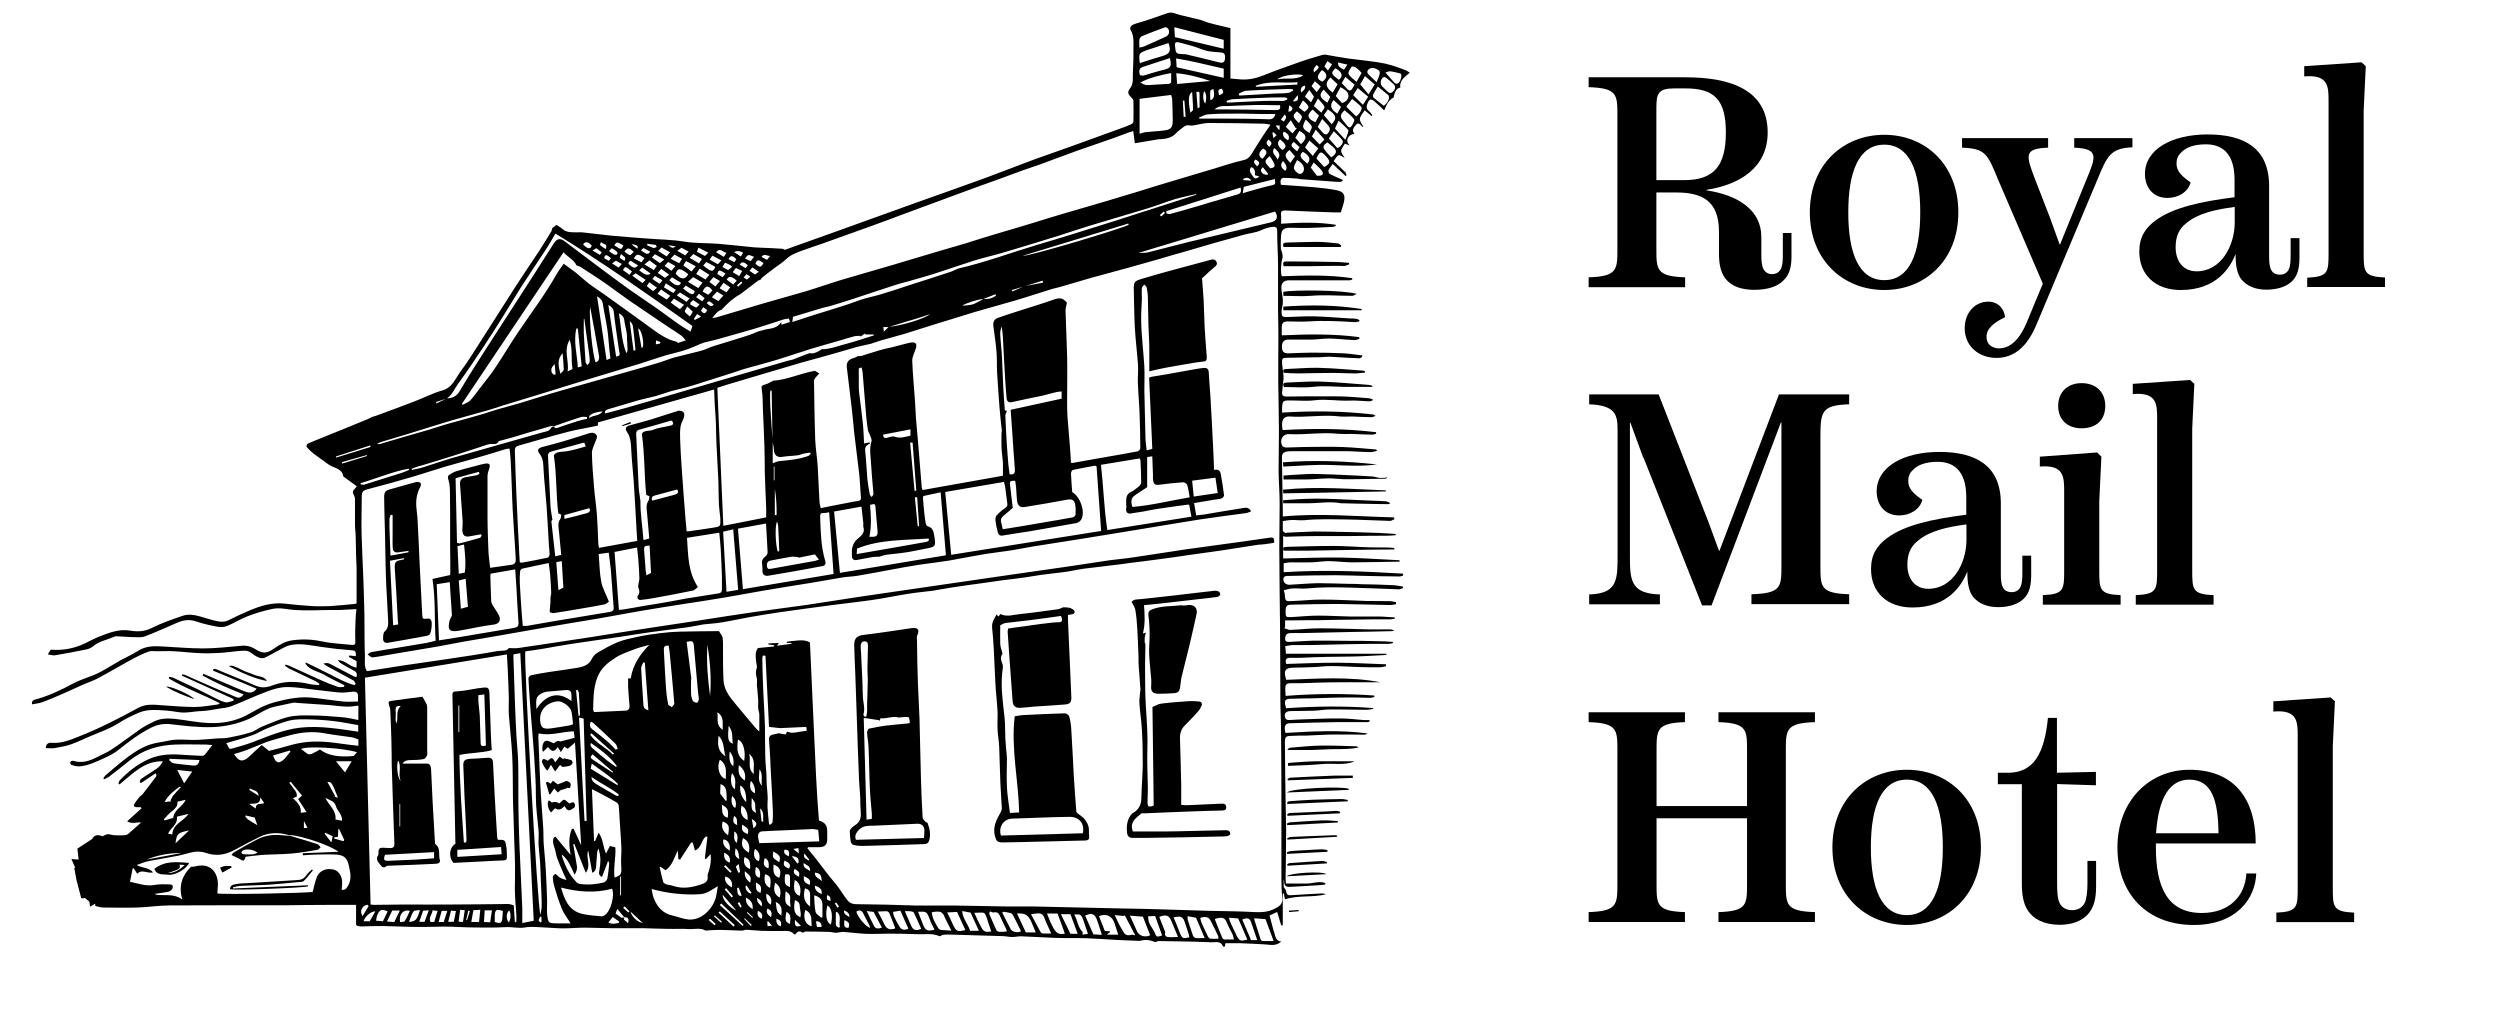<svg xmlns="http://www.w3.org/2000/svg" id="Layer_1" data-name="Layer 1" width="50mm" height="20.31mm" viewBox="0 0 141.74 57.57"><g><path d="M20.02,27.82l.21-.25c-.26-.19-.49-.36-.71-.52-.02-.02-.06-.03-.06-.06-.07-.42-.46-.44-.74-.6-.08-.04-.14-.1-.22-.15-.24-.18-.49-.35-.73-.53-.14-.11-.27-.24-.39-.38-.02-.02,.03-.16,.07-.18,.27-.12,.55-.23,.82-.34,.87-.35,1.74-.7,2.6-1.06,.08-.03,.16-.09,.24-.12,.1-.03,.2-.05,.29-.09,.7-.26,1.41-.52,2.11-.79,.53-.2,1.04-.47,1.58-.62,.56-.16,.72-.66,1-1.04,.46-.62,.87-1.28,1.28-1.93,.64-.99,1.26-1.99,1.9-2.98,.41-.64,.85-1.27,1.27-1.91,.25-.38,.48-.77,.72-1.16,.03-.05,.03-.12,.05-.18l.24-.18c.11,.07,.24,.14,.35,.24,.26,.22,.57,.17,.87,.18,.08,0,.15-.01,.23,0,.56,.06,1.12,.13,1.68,.19,.66,.06,1.33,.11,1.99,.16,.72,.06,1.44,.06,2.15,.18,.63,.1,1.27,.07,1.9,.12,.68,.06,1.35,.13,2.02,.2,.13,.01,.25,.01,.38,.02,.41,.02,.82,.03,1.22,.06,.06,0,.11,.04,.16,.06,1.03-.37,2.05-.73,3.08-1.1,1.48-.53,2.96-1.07,4.44-1.6,1.27-.45,2.54-.9,3.81-1.36,.95-.35,1.88-.72,2.83-1.07,.77-.28,1.54-.54,2.31-.82,.83-.3,1.66-.6,2.48-.9,.23-.08,.47-.17,.69-.27,.05-.02,.12-.1,.12-.15,.01-.39,.01-.78,0-1.17,0-.06-.05-.13-.1-.18-.2-.19-.26-.31-.1-.52,.23-.29,.15-.6,.17-.91,.02-.44,.04-.88,.03-1.32,0-.36,.05-.74-.15-1.08-.08-.13,0-.27,.19-.34,.21-.08,.43-.13,.65-.2,.42-.14,.83-.28,1.25-.43,.26-.09,.48,.06,.72,.11,.39,.09,.77,.18,1.16,.28,.14,.04,.27,.11,.41,.15,.17,.05,.34,.09,.5,.13,.24,.06,.48,.11,.77,.18v2.86c.23,.02,.41,.03,.59,.05,.44,.03,.85-.06,1.26-.22,.72-.29,1.46-.55,2.2-.81,.39-.14,.78-.24,1.17-.36,.06-.02,.13-.02,.19-.01,.41,.07,.82,.15,1.24,.21,.57,.08,1.15,.13,1.72,.22,.27,.04,.54,.1,.81,.18,.26,.08,.52,.18,.78,.28,.07,.03,.13,.08,.21,.13-.28,.24-.6,.43-.54,.85-.22,0-.33,.29-.38,.56-.31,.15-.42,.46-.53,.73-.19-.18-.37-.36-.56-.52-.19-.16-.28-.13-.38,.1-.08,.18-.09,.33,.09,.47,.08,.06,.12,.15,.18,.23l-.04,.04-.4-.33c-.1,.17-.26,.33-.27,.49-.01,.15,.13,.31,.21,.46-.14,.01-.23-.35-.43-.13-.13,.15-.27,.34-.08,.5-.1,.04-.22,.06-.29,.13-.14,.15-.2,.33,.02,.55l-.28-.11c-.08,.14-.21,.28-.21,.42,0,.13,.13,.26,.2,.39-.11-.05-.25-.18-.34-.15-.11,.03-.18,.2-.29,.33,.24,.23,.46,.43,.67,.64,.04,.04,.04,.11,.06,.17l-.05,.04-.73-.69c-.09,.14-.19,.24-.24,.36-.02,.05,.02,.18,.07,.21,.23,.12,.48,.22,.75,.34-.01,.01-.05,.09-.1,.1-.11,.02-.23,0-.34,0-.64-.05-1.27-.09-1.91-.14-.1,0-.19-.04-.29-.04-.25-.02-.5-.04-.75-.04-.05,0-.12,.08-.14,.14-.02,.07,0,.15,.01,.25,.08,0,.14,.02,.21,.02,.55,.04,1.1,.07,1.65,.12,.44,.04,.87,.09,1.3,.17,.41,.08,.51,.28,.41,.7-.04,.18-.11,.35-.17,.56-.11,0-.24,0-.37,0-.92-.03-1.85-.07-2.77-.11-.19,0-.28,.04-.25,.26,.02,.17,0,.35,0,.49,1.05-.07,2.07-.1,3.1,.06v.07c-.05,.02-.12,.05-.18,.05-.45,.02-.91,.05-1.36,.06-.35,0-.69,0-1.04-.01-.36,0-.49,.1-.52,.46-.02,.25-.02,.5-.01,.75,0,.05,.05,.1,.06,.15,.02,.12,.06,.26,.03,.37-.08,.25-.12,.75-.04,1.02,1.34-.05,2.67-.09,4,.11v.07s-.1,.05-.16,.05c-.28,0-.57,0-.85,0-.27,0-.54,0-.8,0-.6,0-1.19,0-1.79,0-.25,0-.42,.13-.42,.39,0,.22,.05,.44,.08,.66,0,.1,0,.2,0,.29-.02,.14-.07,.29-.07,.43,0,.28,.04,.32,.33,.31,.5-.01,.99-.05,1.49-.04,.68,.02,1.36,.08,2.04,.12,.12,0,.24,0,.36,.02,.07,0,.13,.05,.19,.07v.08c-.09,.01-.18,.05-.27,.04-.86-.05-1.73-.1-2.59-.04-.4,.03-.8,0-1.19,0-.26,0-.34,.08-.35,.34,0,.14,0,.29,0,.45,1.5-.07,2.95-.09,4.39,.1l.02,.09c-.09,.03-.18,.08-.27,.08-.48-.02-.96-.08-1.44-.09-.33,0-.65,.05-.98,.06-.45,0-.91,0-1.36,0-.23,0-.35,.14-.35,.4,0,.28,.1,.38,.36,.38,.43-.01,.86-.04,1.3-.04,.62,0,1.25,.01,1.87,.04,.34,.02,.68,.08,1.04,.12-.07,.22-.26,.15-.38,.15-.5-.01-1-.06-1.5-.08-.16,0-.33,.02-.49,.03-.62,.01-1.24,.02-1.85,.03-.33,0-.36,.02-.34,.35,.02,.22,.06,.44,.08,.67,0,.06,0,.13,0,.19-.03,.26-.06,.51-.08,.77-.01,.15,.07,.22,.22,.22,.31,0,.62-.01,.93-.01,.7,0,1.4-.01,2.11,0,.53,.01,1.06,.06,1.59,.1,.09,0,.19,.04,.28,.06v.07c-.06,.02-.13,.06-.2,.05-.37-.01-.74-.06-1.1-.04-.66,.03-1.31-.1-1.97-.02-.46,.06-.94,.01-1.41,.01-.41,0-.43,.03-.45,.43,0,.08,0,.17,0,.26,1.75-.11,3.47-.09,5.19,.11,.02,0,.04,.03,.11,.08-.1,.03-.17,.07-.23,.07-.37,0-.74-.03-1.1-.04-.23,0-.46,.02-.68,0-.96-.12-1.91,.07-2.87,0-.36-.02-.49,.25-.39,.77,1.76-.1,3.54-.09,5.3,.12v.09c-.06,.02-.14,.05-.21,.05-.38,0-.75-.03-1.13-.04-.28,0-.55,.01-.83-.01-.92-.1-1.84,.07-2.76,.02-.37-.02-.56,.33-.39,.66,.03,.06,.15,.1,.23,.1,.33,0,.67-.03,1-.03,.72,0,1.43-.03,2.15,0,.64,.02,1.29,.09,1.93,.14,.02,0,.04,.02,.06,.08-.12,.02-.24,.07-.36,.07-.4,0-.79-.04-1.19-.05-.61,0-1.22,0-1.82,0-.5,0-.99,0-1.49,0-.09,0-.19,0-.27,.02-.18,.04-.26,.14-.26,.33,.02,.99,.03,1.97,.05,2.96,0,.12,0,.24,0,.39,2.11-.2,4.2,0,6.3,.05l.03,.1c-.08,.03-.16,.1-.25,.1-.81-.02-1.62-.07-2.43-.08-.81-.01-1.61-.04-2.42,.04-.24,.02-.5-.02-.74-.01-.15,0-.31,.04-.49,.06,0,.19,0,.36,0,.53,0,.05,.07,.09,.12,.13,.02,.02,.07,.01,.1,0,.53-.02,1.06-.06,1.59-.07,.6,0,1.21,.02,1.81,.03,.59,.01,1.18,.03,1.76,.05,.34,.01,.68,.04,1.02,.06v.07c-.16,.01-.32,.03-.47,.03-.72,0-1.45,.01-2.17,.02-.61,0-1.23,0-1.84,0-.38,0-.77,.01-1.15,.02-.2,0-.4,.02-.59,.02-.06,0-.11-.03-.16-.04v1.27c1.13-.02,2.23-.07,3.32-.05,1.09,.02,2.19,.1,3.28,.15v.08c-.89,.01-1.77,.04-2.65,.04-.45,0-.9-.06-1.36-.07-.33,0-.65,.06-.98,.07-.4,.01-.8,0-1.19,0-.12,0-.25,.03-.39,.05v.51c2.27-.15,4.52-.05,6.77,.08v.11c-.07,.02-.15,.06-.24,.05-.62,0-1.24-.02-1.85-.03-.59-.01-1.18-.04-1.77-.04-.87,0-1.74,.02-2.62,.04-.13,0-.31-.01-.31,.2,0,.18,.16,.31,.36,.3,.55-.03,1.09-.08,1.64-.09,.58,0,1.16,.03,1.74,.04,.23,0,.47,0,.7,.02,.57,.01,1.13,.02,1.7,.05,.21,0,.43,.05,.64,.08v.09c-.07,.02-.15,.07-.23,.07-.95-.03-1.9-.08-2.85-.1-.79-.02-1.57-.03-2.36,.05-.27,.03-.54-.02-.81,0-.16,0-.32,.06-.5,.1,.02,.1,.04,.16,.05,.21,.03,.46,.05,.42,.5,.4,.53-.02,1.05-.08,1.57-.08,.86,0,1.71,.05,2.57,.08,.44,.01,.88,0,1.32,.01,.12,0,.23,.04,.35,.06v.11c-.11,.02-.22,.05-.33,.05-1.01-.02-2.02-.05-3.02-.06-.87,0-1.74,.02-2.61,.04-.2,0-.3,.08-.3,.31,0,.4-.02,.41,.38,.39,.5-.03,.99-.08,1.49-.08,.59,0,1.19,.04,1.78,.05,.53,.01,1.06,0,1.6,0,.31,0,.63,.04,.94,.05v.07c-.08,.01-.17,.04-.26,.04-.77,0-1.53,0-2.3,.02-.61,0-1.22,.02-1.82,.03-.48,0-.95,0-1.43,.01-.14,0-.28,0-.41,0v.38l-.05,.06c.11,.03,.22,.1,.33,.1,.55-.02,1.11-.09,1.66-.09,.93,0,1.86,.04,2.79,.06,.4,0,.79,0,1.19,0,.09,0,.18,.02,.27,.07-.05,.01-.1,.03-.15,.03-.81,.02-1.62,.04-2.43,.05-.89,.02-1.78,.04-2.68,.06-.2,0-.4-.01-.6,0-.13,0-.27,.02-.31,.2-.05,.23,0,.31,.23,.3,.44-.02,.88-.06,1.32-.07,.69,0,1.38,0,2.06,.01,.55,0,1.09,0,1.64,.02,.28,0,.56,.02,.84,.04v.07c-.08,.02-.16,.04-.24,.04-.76,0-1.52,0-2.28,.02-.75,.01-1.5,.04-2.25,.05-.3,0-.61,0-.91,0-.13,0-.26,.04-.42,.06l.04,.43h5.69v.07c-.65,.03-1.31,.08-1.96,.09-.96,.01-1.91,.02-2.87,.07-.2,.01-.41,0-.62,0-.24,.01-.29,.09-.23,.35,.94-.03,1.89-.07,2.83-.07,.94,0,1.89,.06,2.83,.09v.11c-.12,.02-.24,.06-.37,.06-.43,0-.86,0-1.3-.02-.5-.02-.99-.05-1.48-.05-.33,0-.67,.05-1,.06-.35,.02-.71,.02-1.07,.03-.5,0-.61,.17-.43,.69,1.78-.07,3.58-.2,5.35,.14-.34,0-.68,0-1.01,0-.47,0-.94-.01-1.41,0-.69,0-1.39,.03-2.08,.05-.19,0-.38,0-.57,0-.3,.01-.34,.07-.34,.36,0,.1,.01,.21,.02,.36,1.69-.13,3.36-.14,5.03-.02v.08c-.07,.02-.15,.05-.23,.05-.43,0-.85-.03-1.28-.02-.69,0-1.37,.03-2.06,.05-.33,0-.65,.01-.98,.02-.04,0-.07,0-.11,0-.42,0-.48,.08-.34,.54,1.64-.11,3.28-.14,4.93-.01v.05c-.13,.02-.26,.05-.39,.05-.69,0-1.38-.03-2.07-.02-.3,0-.59,.06-.89,.07-.43,.02-.85,.01-1.28,.02-.29,0-.4,.1-.37,.31,.02,.13,.08,.2,.22,.2,.36-.02,.72-.04,1.09-.05,.62-.02,1.25-.05,1.87-.04,.43,0,.86,.06,1.29,.09,.11,0,.22,0,.33,0v.08s-.08,.04-.12,.04c-.31,0-.61,0-.92,0-.3,0-.61,0-.91,0-.84,.02-1.69,.03-2.53,.06-.31,0-.38,.14-.29,.55,1.54-.09,3.09-.18,4.66,.03-.06,.02-.12,.07-.17,.07-.55,0-1.11-.02-1.66-.01-.54,0-1.08,.04-1.61,.06-.3,0-.61,0-.91,.02-.29,0-.34,.07-.34,.36,.01,1.13,.02,2.26,.04,3.38,0,.53,.03,1.06,.03,1.58,0,.93-.02,1.86-.03,2.79,0,.1,.02,.19,.02,.26,.41,0,.78,0,1.16,0,.36,0,.71-.16,1.07-.03v.07s-.1,.04-.16,.04c-.63,.04-1.26,.08-1.89,.11-.16,0-.27-.07-.28-.25,0-.06,0-.11-.03-.17v.43c.06,.1,.14,.16,.14,.23,.02,.2,.11,.25,.3,.23,.57-.04,1.15-.07,1.72-.1,.08,0,.16,.01,.23,.05-.75,.19-1.55,.04-2.32,.28l-.06-.33h-.06v1.81h-.09l-.23-.76-.43,.2c.07,.28,.15,.55,.22,.83,.01,.05,.04,.09,.05,.14,.06,.22,.08,.47,.39,.51-.29,.27-.61,.18-.91,.16-.49-.03-.98-.05-1.47-.07-.25,0-.51,0-.78,0l-.04,.2s-.1,0-.1-.02c-.13-.33-.42-.22-.66-.23-.58-.03-1.16-.04-1.74-.05-.41,0-.82-.02-1.23-.02-.07,0-.13,.04-.21,.06-.26-.11-.54-.16-.83-.08-.02,0-.04,.01-.06,.01-.41-.02-.83-.03-1.24-.05-.59-.03-1.18-.08-1.77-.1-.59-.02-1.19,0-1.78-.02-.64-.02-1.29-.07-1.93-.09-.16,0-.33,.04-.5,.04-.19,0-.37-.05-.56-.05-.89-.03-1.79-.05-2.68-.08-.21,0-.41-.02-.62,0-.08,0-.16,.05-.25,.09-.4-.19-.85-.1-1.28-.12-.53-.02-1.06-.03-1.6-.03-.44,0-.88,.03-1.31,.01-.43-.02-.85-.08-1.28-.11-.14,0-.29,.05-.43,.05-.13,0-.26-.05-.39-.05-.44-.01-.88-.02-1.32-.02-.05,0-.1,.05-.16,.07-.17-.13-.3-.09-.41,.09-.03,0-.07,0-.08-.01-.2-.23-.46-.18-.71-.18-.38,0-.76,0-1.14-.01-.28-.01-.57-.05-.85-.06-.09,0-.18,.05-.27,.05-.26-.01-.51-.02-.77-.03-.21,0-.42-.02-.63-.01-.19,0-.38,.02-.57,.03-.03,0-.06,.02-.08,0-.31-.17-.65-.06-.97-.08-.37-.03-.75,0-1.12-.01-.47,0-.95-.03-1.42-.04-.62,0-1.24,0-1.86,0-.49,0-.97-.03-1.46-.03-.42,0-.84,.04-1.26,.04-.34,0-.68-.04-1.02-.05-.38-.01-.76-.07-1.13,0-.37,.06-.73-.04-1.09-.02-.57,.03-1.14,.03-1.71,.02-.6,0-1.2-.05-1.8-.05-.49,0-.98,.03-1.46,.02-.63,0-1.26-.04-1.89-.05-.45,0-.89,0-1.34,.02-.15,0-.24-.03-.28-.1v-1.12c-.58,0-1.13,0-1.67,0-.73,0-1.45,.01-2.18,.02-2.23,0-4.47,0-6.7,.01-.62,0-1.24,.1-1.86,.12-.64,.02-1.27,0-1.91,0-.15,0-.3-.05-.47-.09v-.13l-.29,.17-.04-.28-.25-.21-.21,.02-.27-1.03-.13-.7h.06l-.22-.5,.41,.03-.07-.62,.84-.55q.17-.33,.58-.15c.1-.04,.2-.11,.31-.12,.11,0,.23,.05,.35,.06,.19,.01,.38,.01,.57,0,.07,0,.16-.02,.21-.06,.25-.21,.49-.43,.75-.66-.26-.04-.51,.11-.79-.07l.81-.73-.03-.07c-.08,0-.16,0-.24,0-.13,0-.19-.07-.14-.17,.08-.14,.19-.27,.29-.4,.06-.07,.14-.11,.2-.18,.23-.29,.45-.6,.68-.89,.07-.09,.14-.16,.04-.28l-.82,.55-.08-.05c.02-.06,.03-.15,.08-.18,.31-.22,.64-.41,.95-.63,.12-.09,.21-.24,.29-.37-.52-.02-.97,.16-1.37,.43-.39,.26-.73,.59-1.09,.88l-.06-.04c.02-.07,.03-.15,.07-.19,.45-.47,.95-.87,1.55-1.16,.6-.29,1.2-.34,1.84-.3,.42,.03,.85,.05,1.27,.07,.05,0,.12-.02,.15-.05,.14-.16,.27-.34,.44-.56-.17-.01-.26-.03-.36-.03-.57,0-1.15-.02-1.72,0-.98,.03-1.87,.3-2.64,.93-.37,.3-.74,.59-1.12,.88-.09,.07-.2,.11-.29,.16l-.05-.06s.07-.11,.11-.15c.3-.26,.6-.52,.91-.77,.5-.4,1.02-.78,1.63-.99,.33-.11,.69-.14,1.04-.22,.58-.13,1.16-.01,1.73-.05,.36-.02,.71-.05,1.07-.08,.2-.01,.41,0,.61-.04,.42-.08,.84-.17,1.25-.3,.24-.07,.45-.25,.68-.34,.48-.19,.95-.41,1.45-.53,.41-.1,.84-.1,1.27-.09,.6,0,1.2,.05,1.8,.1,.3,.02,.59,.1,.91,.16v-.82c-.24,.03-.45,.07-.66,.06-.34-.01-.67-.06-1.01-.09-.55-.04-1.1-.07-1.65-.11-.13,0-.26-.04-.38-.02-.33,.06-.66,.15-.99,.21-.58,.11-1.03,.5-1.55,.72-.65,.28-1.31,.42-2.02,.45-.79,.03-1.57-.07-2.35-.16-.4-.05-.79,.01-1.15,.2-.69,.35-1.29,.81-1.89,1.29-.22,.17-.48,.3-.74,.42-.46,.21-.92,.44-1.44,.48-.15,0-.3-.04-.45-.09-.03-.01-.07-.13-.06-.15,.03-.05,.12-.09,.17-.08,.5,.16,.94,.01,1.38-.22,.2-.11,.41-.19,.6-.3,.21-.12,.41-.27,.62-.41,.42-.29,.82-.6,1.24-.89,.24-.16,.49-.28,.75-.41,.36-.18,.76-.18,1.14-.15,.67,.07,1.33,.22,2,.24,.72,.03,1.43-.1,2.08-.43,.33-.17,.64-.37,.97-.52,.22-.1,.45-.18,.68-.24,.68-.18,1.37-.32,2.08-.25,.59,.06,1.18,.16,1.77,.22,.27,.03,.55,0,.84,0,0-.15,0-.25,0-.34-.01-.16-.11-.23-.27-.22-.25,.02-.51,.07-.76,.05-.42-.03-.84-.1-1.26-.14-.58-.06-1.15-.17-1.73-.17-.38,0-.77,.11-1.13,.25-.68,.25-1.33,.56-2.01,.83-.23,.09-.49,.11-.75,.15-.31,.05-.63,.12-.94,.13-.45,.01-.89,.14-1.35,.06-.46-.08-.94-.12-1.41-.12-.26,0-.54,.04-.78,.14-.41,.17-.82,.37-1.19,.61-.49,.31-1.03,.5-1.56,.72-.37,.15-.73,.34-1.11,.47-.3,.11-.63,.16-.95,.22-.16,.03-.33,0-.5,0,0-.19,.11-.32,.31-.3,.56,.05,1.05-.15,1.55-.35,1.17-.46,2.28-1.03,3.38-1.63,.48-.26,.96-.17,1.45-.14,.59,.04,1.17,.09,1.76,.09,.43,0,.86-.09,1.29-.14,.03,0,.06-.03,.13-.07-.97-.5-1.99-.86-2.9-1.41l.03-.09c.07,.01,.15,.02,.22,.05,.47,.22,.94,.44,1.4,.66,.27,.13,.54,.28,.81,.41,.24,.12,.48,.25,.73,.32,.14,.04,.32-.05,.48-.08v-.1l-2.93-1.33,.03-.07c.05,.01,.1,.01,.15,.03,.34,.15,.68,.31,1.03,.46,.63,.27,1.26,.55,1.89,.81,.15,.06,.27,0,.41-.16-.81-.32-1.59-.66-2.33-1.07l.04-.1c.12,.05,.25,.1,.37,.15,.22,.1,.44,.2,.66,.29,.38,.16,.76,.33,1.15,.49,.25,.1,.51,.24,.77,0,.02-.02,.04-.05,.07-.09l-2.47-1.02,.02-.09s.1-.02,.14,0c.62,.25,1.24,.52,1.86,.77,.23,.1,.47,.23,.71,.26,.21,.03,.46-.03,.66-.11,.69-.26,1.39-.23,2.09-.07,.17,.04,.35,.04,.53,.06l.02-.07c-.07-.05-.13-.11-.21-.15-.5-.24-1.01-.48-1.51-.72-.08-.04-.15-.11-.23-.16l.03-.06c.06,.02,.13,.02,.18,.05,.62,.28,1.23,.56,1.85,.84,.31,.14,.62,.26,.94,.37,.1,.04,.23,0,.35,0l.02-.09c-.38-.2-.78-.38-1.15-.6-.36-.2-.82-.25-1.06-.63l.03-.06c.45,.22,.91,.44,1.36,.67,.46,.23,.9,.49,1.4,.61l.06-.07c-.04-.06-.07-.16-.12-.19-.48-.26-.96-.52-1.44-.78-.08-.04-.16-.1-.27-.17,.23-.1,.37,0,.51,.08,.41,.21,.82,.43,1.23,.64,.04,.02,.08,.02,.13,.04,.06-.17,.02-.29-.14-.37-.26-.13-.51-.28-.76-.43-.06-.04-.11-.1-.15-.17,.4,0,.66,.37,1.06,.43v-.37l-.44-.24,.03-.08,.37,.04c.01-.3-.03-.32-.29-.34-.54-.04-1.09-.1-1.63-.18-.56-.08-1.11-.21-1.68-.13-.35,.05-.61,.24-.91,.39-.21,.11-.42,.24-.64,.34-.19,.08-.37,0-.53-.09-.2-.12-.36-.31-.62-.3-.13,0-.25,.01-.38,.02-.38,.04-.75,.09-1.13,.11-.39,.02-.79,.03-1.18,0-.45-.02-.9-.08-1.35-.1-.32-.02-.63,0-.95,0-.16,0-.33-.03-.46,.02-.31,.11-.61,.26-.9,.41-.66,.36-1.31,.75-1.97,1.1-.3,.16-.62,.26-.93,.4-.32,.14-.63,.29-.95,.43-.43,.19-.87,.38-1.31,.54-.17,.06-.37,.07-.55,.11-.04-.21,.1-.25,.21-.28,.73-.2,1.41-.52,2.08-.88,.38-.21,.81-.34,1.21-.5,.16-.07,.31-.13,.46-.22,.36-.2,.71-.42,1.06-.62,.33-.18,.68-.33,.99-.53,.44-.29,.92-.28,1.41-.25,.76,.04,1.53,.11,2.29,.11,.72,0,1.44-.09,2.16-.15,.29-.03,.55,.04,.79,.19,.45,.28,.66,.25,1.1-.06,.3-.21,.62-.39,1-.44,.56-.08,1.11-.06,1.66,.06,.56,.12,1.14,.14,1.71,.2,.17,.02,.21-.04,.2-.22-.02-.39,0-.77,.01-1.16,0-.2,.03-.41,.05-.65l-.92,.05c-.11,0-.27,0-.42,0-.72,0-1.45,.05-2.17,0-.42-.03-.83-.15-1.25-.06-.48,.1-.96,.24-1.42,.42-.39,.15-.75,.38-1.13,.54-.15,.06-.35,.09-.51,.06-.43-.08-.86-.17-1.27-.31-.4-.14-.75-.07-1.11,.09-.6,.26-1.19,.53-1.8,.76-.18,.07-.4,.04-.61,.04-.33,0-.66-.04-.99-.05-.08,0-.17,.04-.24,.07-.36,.15-.75,.22-1.06,.48-.12,.1-.27,.17-.42,.2-.59,.12-1.18,.23-1.77,.33-.11,.02-.23-.03-.41-.05l.17-.27c.61,.05,1.18-.04,1.72-.26,.33-.13,.63-.32,.95-.45,.59-.23,1.17-.48,1.84-.37,.4,.07,.79,.06,1.2-.14,.57-.29,1.19-.5,1.8-.71,.21-.07,.46-.06,.68-.02,.38,.08,.75,.22,1.13,.31,.25,.06,.5,.1,.76-.03,.37-.19,.75-.36,1.14-.53,.65-.28,1.32-.49,2.04-.41,.53,.06,1.05,.11,1.58,.14,.34,.02,.68,.01,1.02,0,.45-.03,.9-.08,1.35-.12,.03,0,.07-.01,.13-.03,0-.27,0-.55,0-.82,0-.4,0-.79,0-1.19,0-.24-.03-.48-.03-.72-.01-.35-.01-.71-.02-1.06,0-.22-.04-.44-.04-.66,0-.5,0-.99,0-1.49,0-.09-.06-.18-.12-.33Zm38.04-11.59l1.08-.21-.03-.11c-.35,.11-.7,.22-1.05,.33l-.69,.2,.03,.08,.66-.29Zm-22.66,35.76l-.03,.14,.24,.21c.07-.24,0-.35-.22-.34l-.39-.47-.1,.26c.1,.07,.18,.13,.26,.19,.02,.01,.03,.04,.05,.04,.06,0,.12,0,.19,0ZM55.75,16.95c-.27,0-1.07,.26-1.19,.38,.2-.02,.41-.02,.6-.08,.21-.07,.39-.2,.59-.3,.27,.02,.51-.03,.72-.2l-.03-.07-.69,.27Zm-5.37,1.58c.68-.05,2.07-.47,2.34-.72-.26,.09-.49,.17-.72,.24-.54,.16-1.08,.32-1.62,.49h-.3l.03,.26,.27-.26Zm-6.58,6.53l-.05-2.92h-.06s-.03,.09-.03,.14c0,.34,0,.69,.03,1.03,.03,.58,.08,1.16,.12,1.75v1.2c.16-.05,.27-.11,.38-.12,.55-.05,1.1-.1,1.63-.29,.06-.02,.1-.09,.15-.14l-.05-.05c-.12,.02-.25,.03-.37,.06-.11,.02-.21,.08-.31,.09-.3,.04-.6,.04-.89,.09-.27,.05-.45-.09-.47-.36,0-.16-.05-.32-.07-.48Zm-12.37-.9c0,.16,.1,.12,.19,.09,.38-.13,.76-.26,1.14-.38,.17-.05,.34-.09,.52-.13v-.1c-.12,0-.23-.03-.33,0-.51,.16-1.02,.34-1.53,.52-.07,0-.14-.02-.2,0-.43,.12-.85,.24-1.28,.37-.3,.09-.59,.18-.89,.27-.24,.07-.49,.13-.74,.2-.01,0-.03,0-.04,.02-.08,.16-.19,.16-.37,.15-.22-.01-.45,.1-.67,.17-.49,.16-.99,.32-1.48,.48-.59,.19-1.19,.37-1.78,.55-.09,.03-.19,.05-.29,.08-.11,.04-.23,.08-.34,.12l.02,.07c.22-.05,.45-.09,.67-.16,.51-.16,1.01-.34,1.52-.49,.86-.25,1.72-.48,2.57-.73,.88-.25,1.77-.5,2.65-.75,.19-.05,.39-.06,.49-.28,.01-.03,.09-.04,.13-.05Zm-6.1-1.58c.32,0,.55-.11,.72-.39,.34-.58,.7-1.15,1.06-1.72,.63-.99,1.27-1.97,1.9-2.95,.4-.62,.8-1.24,1.2-1.86,.4-.63,.8-1.26,1.2-1.88,.16-.25,.35-.29,.58-.12,.59,.45,1.19,.9,1.78,1.34,.64,.48,1.27,.95,1.91,1.41,.54,.38,1.09,.74,1.63,1.12,.37,.26,.73,.54,1.1,.8,.23,.16,.48,.31,.74,.47l.11-.32c-2.54-1.8-5.08-3.6-7.77-5.24-.16,.27-.31,.55-.48,.81-.49,.75-.99,1.48-1.47,2.23-.36,.57-.7,1.15-1.06,1.72-.35,.55-.69,1.1-1.06,1.65-.48,.72-.96,1.44-1.47,2.14-.2,.28-.32,.62-.64,.81l-.59,.19,.03,.08,.55-.27Zm-8.88,24.79h0c-.59-.19-1.17-.2-1.74,.08-.47,.23-.94,.48-1.4,.73-.45,.24-.92,.36-1.44,.23-.14-.03-.27-.09-.41-.11-.16-.02-.32-.03-.47,0-.29,.05-.58,.15-.87,.21-.56,.11-1.13,.2-1.7,.31-.22,.04-.42,.14-.67,.22,.3,.19,.68,.12,.93,.42-.34,.08-.64-.21-.9,.08l-.2-.32-.06,.02-.15,.75c.47,.1,.91,.27,1.4,.18,.28-.05,.57-.04,.86-.03,.17,0,.2,.13,.14,.25-.04,.08-.15,.15-.24,.17-.25,.05-.51,.08-.77,.12,.07,.04,.14,.05,.2,.06,.45,.03,.92-.07,1.37,.25-.21-.74-.02-1.35,.5-1.85,.08,0,.18,0,.27-.03,.66-.16,1.13,.14,1.24,.81,.04,.24-.01,.48-.02,.73,.26,.08,5.28-.02,5.41-.09,.08-.31,.13-.59,.24-.85,.15-.36,.54-.51,.95-.41,.29,.07,.49,.39,.48,.77,0,.12-.02,.25-.03,.37,.22,.05,.29-.11,.37-.24,.2-.35,.13-.71,.05-1.07-.1-.46-.24-.64-.71-.68-.41-.03-.82,0-1.23,0-.23,0-.45,.03-.68,.04v-.12l2.02-.08c-.42-.34-2.02-.9-2.75-.95Zm24.22-25.37l.34,7.81,2.43-.48c0-.18,0-.35,0-.52-.03-.69-.06-1.37-.08-2.06-.01-.47,0-.95-.02-1.42-.02-.73-.06-1.46-.09-2.19-.01-.32,0-.64-.05-.96-.04-.32-.07-.31,.26-.41,.12-.04,.22-.11,.38-.19,.76-.04,1.52-.41,2.36-.56l.25,.15c-.07,.08-.14,.15-.2,.22-.04,.06-.1,.13-.1,.19,.02,1.12,.03,2.24,.07,3.36,.02,.5,.11,1,.14,1.5,.04,.66,.06,1.31,.1,1.97,0,.12,.04,.25,.07,.4,.21-.04,.39-.08,.57-.12,.05-.01,.11-.02,.16-.03,.36-.07,.72-.14,1.08-.21,.09-.02,.19-.03,.28-.04,.11-.02,.21-.05,.19-.2-.03-.43-.05-.86-.09-1.29-.09-.79-.2-1.59-.29-2.38-.05-.46-.08-.93-.14-1.39-.09-.78-.19-1.55-.28-2.33-.03-.29,.11-.45,.38-.52,.1-.02,.19-.09,.24-.11,.11-.01,.19,0,.26-.03,.31-.09,.62-.2,.93-.29,.27-.08,.55-.14,.82-.2,.33-.08,.65-.18,.99-.25,.29-.05,.38,.08,.29,.35-.08,.23-.21,.47-.2,.7,.03,.78,.11,1.55,.16,2.33,.02,.3,.03,.61,.05,.91,.04,.46,.08,.91,.12,1.37,.07,.85,.14,1.71,.21,2.56,0,.04,.03,.08,.05,.14l4.55-.81c0-.29,.01-.53,0-.77-.02-.28-.07-.56-.08-.84-.01-.26,0-.52,0-.78,0-.06,.02-.11,.02-.17-.04-.42-.1-.84-.13-1.27-.05-.67-.1-1.35-.14-2.03-.02-.37,0-.75-.03-1.13-.04-.49-.11-.99-.18-1.48-.03-.22,.03-.4,.25-.48,.4-.14,.81-.27,1.21-.4,.65-.21,1.3-.4,1.94-.63,.38-.13,.53-.11,.77,.17-.03,.17-.08,.31-.08,.45,.02,.85,.07,1.7,.09,2.55,.02,.84,0,1.69,0,2.53,0,.31,0,.62,.02,.93,.04,.53,.09,1.06,.13,1.58,.03,.34,.05,.69,.07,1.04,.05,0,.09,0,.12,0,.52-.09,1.05-.19,1.57-.28,.69-.12,1.39-.24,2.08-.37,.07-.01,.16-.12,.16-.18,0-.65-.02-1.29-.04-1.94-.02-.6-.08-1.19-.1-1.78-.01-.33,.03-.67,.01-1-.05-.71-.14-1.41-.18-2.12-.04-.73-.04-1.46-.06-2.19,0-.38,.03-.44,.41-.56,.51-.15,1.02-.3,1.53-.44,.81-.22,1.63-.44,2.45-.66,.14-.04,.24,0,.3,.12,.06,.13,0,.21-.11,.3-.27,.22-.52,.46-.71,.64,.03,.46,.07,.83,.09,1.21,.03,.53,.03,1.07,.06,1.6,.03,.55,.08,1.1,.12,1.66,0,.12-.01,.22-.15,.24-.14,.02-.28,.03-.41,.05-.58,.1-1.16,.19-1.74,.3-.3,.05-.6,.13-.96,.21,0-.45,0-.88,0-1.31,0-.45-.04-.89-.05-1.34-.01-.51-.02-1.02-.03-1.52,0-.19-.03-.38-.07-.57-.01-.07-.08-.12-.13-.18-.05,.07-.14,.14-.14,.21-.02,.21,0,.42,0,.63-.01,.38-.05,.76-.04,1.14,0,.47,.04,.95,.08,1.42,.03,.42,.08,.83,.1,1.25,.02,.45,0,.89,0,1.34,.02,.87,.04,1.75,.06,2.62,0,.25,.04,.5,.07,.79l.32-.08-.18-4.04s.09-.04,.14-.05c.28-.05,.56-.09,.84-.14,.39-.07,.78-.14,1.17-.21,.31-.05,.62-.12,.93-.15,.15-.02,.29,.02,.3,.24,.02,.43,.06,.86,.09,1.29,.06,.99,.11,1.98,.16,2.98,.02,.42,.04,.83,.05,1.27,.27-.07,.36,.08,.39,.27,.07,.39,.13,.78,.18,1.18,0,.05-.09,.15-.15,.17-.13,.04-.28,.05-.42,.07-.37,.06-.74,.12-1.13,.19l.12,.7c.18-.02,.3-.03,.43-.05,.77-.13,1.54-.26,2.31-.38,.15-.02,.28,.02,.37,.2-.11,.04-.2,.09-.3,.1-.85,.12-1.7,.22-2.55,.35-1.22,.19-2.43,.4-3.65,.6-1.04,.17-2.08,.34-3.13,.51-.91,.15-1.82,.28-2.73,.43-.41,.07-.82,.15-1.23,.22-.5,.08-1,.13-1.49,.21-.68,.11-1.36,.25-2.04,.37-.55,.09-1.11,.15-1.66,.23-.59,.09-1.17,.2-1.76,.31-.59,.11-1.18,.22-1.77,.32-.29,.05-.59,.05-.88,.1-.58,.09-1.16,.21-1.74,.3-.92,.15-1.84,.29-2.75,.45-.75,.13-1.5,.27-2.26,.4-.76,.13-1.52,.24-2.29,.36-.8,.13-1.61,.25-2.41,.39-.8,.14-1.6,.29-2.4,.43-1.01,.17-2.02,.33-3.02,.51-.87,.15-1.75,.31-2.62,.46-.64,.11-1.29,.22-1.93,.33-.52,.09-1.03,.2-1.55,.29-.83,.14-1.67,.28-2.5,.42-.39,.06-.77,.15-1.16,.19-.08,0-.18-.11-.27-.17,.07-.04,.13-.11,.2-.13,.5-.09,1.01-.17,1.51-.25,.54-.09,1.08-.18,1.61-.27,.18-.03,.35-.08,.54-.13-.08-1.17,0-2.32-.18-3.5l1-.22c0-.08,.01-.13,.01-.18,0-.46,0-.92-.01-1.37,0-.36,0-.72,0-1.09,0-.65,0-1.29-.01-1.94,0-.26,0-.54-.08-.79-.04-.14-.07-.23,.04-.31,.13-.09,.26-.16,.41-.21,.35-.11,.71-.2,1.07-.29,.19-.05,.38-.11,.58-.14,.22-.03,.28,.06,.21,.27-.04,.14-.1,.29-.1,.43,0,.79,0,1.57,0,2.36,0,.62,.03,1.23,.05,1.85,.01,.32,.06,.64,.1,1,.42-.06,.81-.12,1.2-.17,.22-.03,.26-.15,.25-.36-.06-.9-.11-1.8-.17-2.7-.02-.41-.04-.82-.05-1.23-.02-.55-.04-1.11-.07-1.66-.01-.21-.04-.41-.06-.64-.1,.01-.17,.01-.22,.03-.53,.16-1.06,.33-1.59,.48-.61,.18-1.22,.33-1.82,.51-.6,.18-1.2,.38-1.8,.56-.89,.26-1.77,.51-2.67,.74-.22,.06-.28,.16-.28,.37,0,.72-.03,1.45-.01,2.17,.02,.84,.07,1.68,.1,2.53,.02,.68,.05,1.36,.06,2.04,.01,.79,0,1.58,.03,2.37,0,.27-.05,.57,.11,.82,.69-.11,1.37-.22,2.04-.32,.78-.12,1.56-.22,2.34-.34,1.01-.15,2.02-.3,3.03-.48,.23-.04,.51,.03,.64-.17,.21,0,.37,.02,.52,0,1.44-.21,2.88-.43,4.32-.65,.89-.14,1.78-.29,2.67-.42,1.12-.17,2.25-.34,3.37-.51,.98-.15,1.96-.31,2.95-.45,1.03-.15,2.05-.27,3.08-.42,1.02-.15,2.03-.32,3.05-.47,1.28-.19,2.56-.37,3.84-.56,1.58-.23,3.16-.46,4.74-.69,1.05-.15,2.09-.3,3.14-.45,.8-.12,1.6-.24,2.4-.36,.46-.06,.92-.1,1.37-.17,.99-.14,1.98-.31,2.96-.45,1.06-.15,2.13-.29,3.2-.44,.51-.07,1.02-.15,1.54-.22,.2-.03,.25,.03,.24,.29-.17,.03-.35,.06-.53,.08-.12,.02-.24,.02-.36,.03-.71,.11-1.41,.22-2.12,.33-.69,.1-1.38,.19-2.06,.29-.47,.07-.94,.14-1.42,.2-.57,.08-1.15,.15-1.72,.22-.14,.02-.28,.04-.42,.06-.72,.09-1.43,.17-2.15,.26-.37,.05-.74,.14-1.11,.19-.44,.06-.88,.1-1.32,.16-.32,.04-.63,.11-.95,.15-.4,.06-.8,.1-1.19,.15-.35,.05-.7,.1-1.05,.15-.66,.09-1.32,.18-1.97,.28-.33,.05-.65,.12-.98,.17-.43,.06-.87,.09-1.3,.16-.54,.08-1.07,.19-1.6,.28-.42,.07-.83,.13-1.25,.18-.51,.07-1.02,.12-1.53,.19-1,.13-2,.27-3,.41-.59,.09-1.19,.18-1.78,.29-.51,.09-1.02,.21-1.54,.29-.33,.06-.67,.07-1.01,.11-.32,.05-.64,.13-.96,.17-.68,.1-1.36,.17-2.04,.27-.59,.08-1.17,.18-1.76,.27-.94,.14-1.88,.26-2.82,.41-.5,.08-1,.17-1.51,.26-.34,.06-.68,.1-1.01,.15-.09,.44,.7,14.74,.86,14.93,.03-.19,.07-.34,.07-.48,0-.5-.03-1.01-.05-1.51-.01-.32-.02-.65-.04-.97-.02-.35-.07-.69-.09-1.04-.01-.27,.03-.54,0-.8-.06-.64-.15-1.27-.15-1.92,.01-.77-.06-1.55-.1-2.32-.05-.76-.12-1.51-.18-2.27-.05-.7-.11-1.39-.14-2.09,0-.06,.09-.17,.16-.18,.33-.07,.67-.13,1-.18,.54-.08,1.08-.15,1.62-.24,.33-.06,.64-.15,.81-.5,.07-.14,.19-.28,.33-.36,.38-.22,.76-.44,1.16-.6,.36-.14,.75-.22,1.13-.3,.41-.09,.82-.15,1.24-.2,.38-.05,.76-.08,1.14-.09,.75-.02,1.49-.02,2.21-.03,.09,.16,.2,.26,.21,.38,.03,.23,.02,.48,.02,.71,0,.57,0,1.13,.03,1.7,.01,.23,.09,.48,.2,.68,.14,.26,.34,.49,.53,.72,.35,.43,.72,.86,1.08,1.29,.06,.08,.14,.14,.22,.21,0-.34,0-.64,0-.95,0-.09-.03-.18-.05-.27,0-.05-.02-.11-.02-.16,0-.16,.02-.32,0-.48-.01-.26-.05-.52-.07-.78,0-.12,.02-.24,0-.36-.04-.19-.09-.37-.01-.58,.04-.1-.02-.25-.03-.37-.03-.28-.07-.57,.1-.78l.92-.09v-.07l-.33-.04v-.06l.6-.03-.11,.16,.82-.11v-.05h-.26v-.07c.21-.02,.43-.06,.65-.07,.25-.02,.49,0,.66,.12,.08,1.72,.15,3.4,.23,5.07,.08,1.68,.14,3.37,.28,5.02,.35,.11,.46,.27,.47,.59,0,.16,0,.33,0,.49-.01,.3-.14,.42-.44,.43-.22,0-.43,0-.65,0l-.03,.07c.15,.18,.31,.37,.45,.55,.28,.36,.55,.72,.83,1.08,.14,.18,.3,.34,.43,.52,.2,.27,.37,.57,.59,.83,.08,.1,.25,.17,.38,.18,.61,.02,1.22,.01,1.83,.03,.55,.01,1.11,.04,1.66,.05,.74,0,1.49,0,2.23,0,.94,.01,1.89,.04,2.83,.05,.5,0,.99,0,1.49,0,1.78,.04,3.56,.08,5.35,.12,.6,.01,1.21,.02,1.81,.04,.97,.03,1.93,.06,2.9,.09,.85,.02,1.69,.02,2.54,.07,.41,.02,.8,0,1.17-.19,.28-.14,.48-.28,.43-.65-.05-.36-.04-.72-.05-1.08,0-1.16,0-2.32,0-3.47,0-1.59,0-3.17-.02-4.76,0-.65-.04-1.3-.04-1.95-.01-1.41,0-2.83-.02-4.24-.01-1.43-.04-2.85-.04-4.28,0-.84,.02-1.69,.02-2.53,0-.6-.05-1.19-.06-1.79,0-.75,.02-1.5,.02-2.25,0-.96-.03-1.93-.04-2.89,0-.84,0-1.69,.01-2.53,0-.46-.01-.92-.02-1.39,0-.86,0-1.72,0-2.58,0-.68-.05-1.36-.05-2.04,0-.2-.08-.24-.25-.23-.24,.02-.46,.1-.68,.2-.29,.13-.62,.16-.93,.24-.57,.16-1.14,.32-1.72,.48-.52,.15-1.04,.31-1.57,.46-.5,.14-1,.28-1.49,.43-.58,.16-1.15,.33-1.73,.49-.72,.2-1.45,.39-2.17,.59-.57,.16-1.14,.34-1.71,.5-.16,.05-.32,.08-.47,.12-.72,.22-1.43,.46-2.15,.67-.75,.22-1.5,.42-2.25,.64-.83,.25-1.66,.51-2.5,.77-.51,.16-1.01,.32-1.52,.48-.45,.13-.91,.25-1.36,.38-.18,.05-.36,.13-.54,.18-.28,.07-.58,.12-.86,.2-.67,.19-1.33,.39-1.99,.57-.38,.11-.76,.2-1.13,.31-.56,.16-1.13,.33-1.69,.5-.83,.25-1.66,.49-2.49,.74-.16,.05-.32,.11-.52,.17Zm31.33-14.94c-.15-.02-.25-.05-.34-.05-1.04-.02-2.09-.04-3.13-.04-.28,0-.55,.09-.83,.13-.08,.01-.16,.03-.23,.01-.16-.04-.29,.01-.41,.12-.13,.11-.28,.2-.39,.33-.25,.26-.56,.31-.89,.33-.08,0-.17,.01-.25,.03-.38,.06-.76,.13-1.19,.2l-.09-.69c-.09,.03-.18,.05-.26,.08-.31,.11-.61,.23-.92,.34-.66,.23-1.33,.46-1.99,.69-.7,.25-1.4,.52-2.11,.78-.35,.13-.7,.23-1.05,.36-.44,.16-.87,.32-1.3,.48-.7,.25-1.4,.5-2.1,.76-1.11,.41-2.22,.82-3.33,1.23-.56,.21-1.11,.42-1.67,.62-.96,.35-1.91,.69-2.87,1.03-.39,.14-.78,.26-1.16,.4-.34,.13-.67,.24-.94,.51-.21,.2-.47,.35-.7,.53-.22,.16-.43,.33-.64,.5-.05,.04-.08,.11-.13,.16l-.03-.04-1.08,.82c-.32,.16-.71,.49-1.06,.88-.24,.06-.36,.28-.53,.46,.1,0,.19-.01,.28-.04,.85-.25,1.7-.51,2.55-.76,.82-.24,1.64-.46,2.45-.7,.7-.21,1.4-.46,2.1-.67,.97-.29,1.95-.56,2.92-.85,.87-.26,1.74-.52,2.61-.78,.47-.14,.94-.27,1.41-.41,.59-.18,1.18-.38,1.77-.55,.67-.2,1.35-.39,2.02-.6,.59-.18,1.18-.37,1.77-.54,.81-.24,1.62-.47,2.43-.71,.65-.19,1.3-.39,1.96-.59,.58-.18,1.15-.36,1.73-.53,.84-.25,1.67-.5,2.51-.75,.53-.16,1.06-.34,1.6-.46,.23-.05,.36-.17,.47-.35,.21-.35,.43-.7,.65-1.04,.13-.2,.26-.39,.42-.62ZM21.02,51.28c.08,0,.12,.02,.16,.02,.57,0,1.15-.02,1.72-.02,.89,0,1.77,.01,2.66,0,1.08,0,2.16-.02,3.24-.03,.11,0,.23,.05,.33,.08l.06,.95h.08c0-.12,.02-.23,.01-.34-.01-.27-.04-.53-.06-.8-.01-.25-.03-.5-.03-.75,0-.44,.02-.88,.01-1.32,0-.43-.03-.85-.04-1.28-.02-.54-.03-1.08-.05-1.62-.01-.35-.03-.69-.03-1.04-.01-.77,0-1.53-.04-2.3-.04-.76-.13-1.53-.19-2.29-.02-.31,0-.62,0-.94-.01-.53-.04-1.06-.06-1.59-.01-.28-.03-.56-.05-.91l-8.05,1.32,.32,12.85Zm15.11-20.59c-.02-.24-.03-.45-.04-.65-.05-.91-.1-1.83-.16-2.74-.04-.59-.11-1.18-.14-1.78-.02-.36-.02-.71-.24-1.03-.14-.2-.07-.32,.17-.38,.38-.1,.75-.2,1.13-.31,.53-.16,1.06-.35,1.6-.51,.09-.03,.23,.01,.3,.08,.05,.04,.06,.18,.03,.27-.05,.18-.16,.34-.19,.51-.04,.24-.04,.49-.03,.73,.02,.55,.05,1.11,.09,1.66,.07,.98,.14,1.95,.22,2.93,.02,.22,.04,.43,.06,.65,.06,0,.09,.01,.11,0,.48-.07,.95-.13,1.43-.21,.38-.06,.38-.07,.37-.47,0-.05,0-.1-.01-.15-.02-.23-.06-.45-.07-.68-.02-.44-.02-.87-.03-1.31-.03-.72-.08-1.44-.11-2.16-.02-.38-.02-.76-.03-1.13-.01-.32-.04-.63-.06-.95-.02-.33-.03-.65-.04-.98l-6.59,1.87v.17c-.07,.02-.12,.03-.16,.04-.51,.11-1.03,.19-1.54,.32-.93,.24-1.86,.52-2.79,.78-.18,.05-.22,.13-.22,.3,.03,.84,.05,1.69,.09,2.53,.04,.97,.09,1.93,.14,2.89,.01,.3,.03,.6,.05,.9,.05,.01,.08,.02,.11,.02,.5-.09,.99-.18,1.48-.29,.05-.01,.1-.12,.1-.19,0-.17-.03-.34-.04-.51-.04-.73-.08-1.46-.13-2.19-.05-.68-.13-1.37-.17-2.05-.02-.33,0-.65-.23-.95-.16-.2-.09-.31,.16-.38,.38-.1,.77-.2,1.15-.31,.48-.14,.96-.3,1.44-.45,.16-.05,.33-.09,.45,.05,.13,.15,0,.28-.04,.42-.07,.21-.2,.43-.19,.64,.01,.65,.07,1.29,.12,1.93,.04,.51,.12,1.01,.16,1.52,.04,.55,.06,1.11,.08,1.66,0,.08,.02,.15,.04,.26l2.19-.4Zm17.81,.76l8.49-1.35-.26-3.67s-.07-.03-.09-.03c-.42,.08-.84,.15-1.25,.24-.05,.01-.11,.13-.11,.2,.01,.36,.05,.72,.07,1.06,.46,.26,.74,1.08,.53,1.52-.05,.1-.17,.21-.28,.23-.91,.17-1.82,.32-2.72,.48-.49,.08-.98,.14-1.47,.23-.18,.03-.24-.06-.28-.19-.06-.21-.1-.43-.13-.65-.01-.09,0-.22,.05-.28,.14-.16,.3-.31,.47-.42,.13-.08,.17-.15,.15-.28-.04-.31-.08-.62-.12-.93-.01-.08-.04-.16-.07-.29l-3.33,.57,.34,3.57Zm-22.53,16.02l.08-.04,.86,1.04c-.08-.51-.13-1,.07-1.47l.1-.02,.43,.94-.35-5.82-.41,.35-.2-.12-.19,.31-.18-.29c-.21,.36-.4,.21-.55,0l-.29,.28c-.08-.25,0-.59,.16-.63,.13-.03,.29,.08,.47,.14,.09-.11,.24-.17,.35-.1l.82-.21-.05-.37c-.68,.02-1.31,.27-1.99,.12,0,.06-.02,.1-.02,.15,.03,.67,.05,1.35,.08,2.02,.02,.46,.04,.92,.07,1.38,.04,.61,.09,1.22,.13,1.83,.02,.31,0,.62,.03,.94,.03,.45,.09,.9,.11,1.36,.04,.62,.06,1.25,.08,1.87,0,.23-.02,.47,0,.7,.06,.51,.07,.51,.57,.52,.24,0,.49,0,.76,0-.18-.3-.38-.54-.49-.82-.18-.42-.31-.86-.44-1.3-.05-.16-.07-.33-.08-.5,0-.06,.08-.14,.14-.18,.02-.01,.11,.06,.15,.11,.13,.14,.29,.18,.49,.23-.13-.3-.26-.55-.36-.81-.1-.25-.22-.51-.26-.78-.04-.26-.22-.52-.11-.8Zm3.43-16.21l.25,3.31c.07,0,.13,0,.19-.01,.45-.07,.9-.15,1.34-.23,.44-.07,.88-.14,1.32-.22,.31-.05,.61-.12,.91-.17,.63-.1,1.26-.2,1.89-.3,.12-.02,.19-.08,.19-.21,0-.26,0-.51,0-.77-.02-.52-.04-1.05-.07-1.57-.02-.29-.05-.58-.08-.89l-1.83,.29c.07,.96,.04,1.92,.62,2.79-.11,.08-.19,.18-.28,.2-.73,.15-1.46,.29-2.19,.42-.25,.05-.5,.08-.76,.11-.16,.02-.26-.12-.17-.24,.11-.16,.09-.3,.02-.46-.02-.06,0-.14,.01-.2,.01-.11,.05-.21,.05-.31-.01-.36-.03-.72-.06-1.08-.02-.22-.05-.44-.07-.68l-1.27,.25Zm12.76,1.22l6.03-1-.3-3.57-.98,.21c-.01,.07-.03,.1-.02,.14,.02,.29,.05,.58,.08,.87,.02,.17,.04,.34,.07,.51,.01,.07,.06,.18,.11,.19,.29,.08,.34,.3,.38,.55,.1,.61,.08,.62-.52,.73-.37,.07-.75,.16-1.12,.21-.36,.06-.72,.08-1.08,.13-.13,.02-.26,.07-.38,.11-.13,0-.27,0-.4,.02-.31,.05-.61,.12-.91,.17-.17,.03-.27-.08-.26-.24,.01-.15-.02-.32,.02-.46,.04-.16,.12-.33,.23-.44,.22-.21,.52-.35,.4-.74-.02-.05,0-.11,0-.17-.03-.32-.07-.64-.11-.98l-1.55,.28,.33,3.47Zm14.82-6.15c.14,1.24,.17,2.46,.36,3.72l4.77-.76-.13-.68c-.09,0-.17,0-.24,.02-.52,.07-1.04,.14-1.56,.22-.25,.04-.5,.09-.75,.14-.25,.04-.5,.08-.76,.12-.19,.03-.29-.09-.26-.28,.02-.1,0-.21,0-.31,0-.25-.02-.49,.27-.63,.17-.08,.32-.21,.47-.33,.06-.05,.11-.15,.11-.23,0-.41-.02-.82-.04-1.23,0-.03-.03-.06-.05-.11l-2.19,.36Zm-27.89,7.77c-.06,.04-.15,.14-.24,.16-.42,.09-.85,.16-1.27,.23-.54,.09-1.09,.19-1.64,.27-.06,0-.17-.02-.2-.06-.03-.04,0-.14,0-.21,0-.11,.02-.23,.03-.34,0-.09-.01-.18,0-.26,0-.1,.05-.2,.04-.29-.01-.35-.03-.69-.06-1.04-.02-.21-.05-.41-.08-.64-.53,.11-1.02,.21-1.51,.32-.04,.01-.1,.09-.11,.13-.02,.23-.03,.45-.02,.68,.03,.58,.07,1.16,.11,1.74,.02,.22,.04,.45,.06,.69,.1,0,.18,.01,.25,0,.54-.09,1.07-.19,1.61-.28,1.03-.17,2.06-.34,3.08-.51,.16-.03,.23-.09,.21-.27-.06-.71-.1-1.42-.16-2.14-.03-.31-.08-.61-.12-.95l-.57,.08c.05,.54,.05,1.07,.15,1.58,.07,.36,.27,.7,.43,1.11Zm8.9-4.42l-1.59,.29,.28,3.43,5.14-.86-.25-3.5c-.12,.02-.21,.05-.29,.04-.17-.01-.23,.05-.22,.22,.03,.84,.04,1.69,.29,2.51,.04,.14,0,.25-.15,.28-.58,.11-1.16,.22-1.74,.32-.45,.08-.9,.15-1.35,.23-.17,.03-.31-.06-.32-.22,0-.15,0-.3-.02-.44-.05-.21,.06-.33,.2-.45,.06-.05,.11-.14,.11-.21-.02-.53-.06-1.06-.09-1.63Zm-4.55-10.38c-.1-.12-.16-.2-.23-.26-.24-.17-.49-.33-.74-.49-.73-.49-1.47-.99-2.2-1.49-.25-.17-.49-.36-.74-.53-.25-.18-.5-.37-.75-.54-.42-.29-.85-.56-1.28-.84-.07-.05-.16-.07-.26-.11-.13-.31-.47-.45-.73-.74l-5.76,8.59,.04,.06c.15-.08,.32-.14,.43-.25,.21-.22,.38-.48,.57-.72,.27-.36,.56-.7,.81-1.07,.45-.67,.86-1.37,1.31-2.04,.75-1.11,1.56-2.18,2.22-3.35,.11-.19,.25-.37,.39-.57,.24,.18,.46,.33,.67,.49,.27,.22,.52,.46,.8,.67,.35,.26,.72,.49,1.07,.75,.45,.32,.9,.65,1.35,.97,.45,.32,.89,.65,1.34,.97,.22,.16,.46,.3,.71,.42,.16,.08,.34,.11,.51,.17v.06l.46-.15Zm-9.77,17.79c0,.09,0,.16,0,.23,.03,.88,.06,1.76,.09,2.64,.02,.59,.05,1.18,.08,1.76,.03,.51,.09,1.02,.1,1.53,.02,.76,0,1.52,.01,2.28,.01,.79,.03,1.58,.06,2.37,.05,1.18,.11,2.35,.16,3.53,.01,.28,0,.56,0,.9l.65-.13c-.26-5.09-.51-10.12-.76-15.17l-.4,.07Zm-4.2-.79c.35-.05,.65-.1,.95-.15,1.07-.18,2.14-.36,3.21-.54,.31-.05,.35-.11,.32-.42-.05-.62-.07-1.25-.11-1.87-.02-.34-.04-.67-.07-1.04l-1.38,.24c-.02,.05-.03,.07-.03,.09,.01,.49,.03,.98,.05,1.47,0,.08,.05,.16,.09,.24,.11,.19,.25,.37,.35,.57,.13,.28,0,.48-.3,.52-.29,.04-.59,.08-.88,.14-.37,.07-.74,.15-1.11,.21-.6,.1-.61-.13-.51-.58,.02-.07,.06-.13,.09-.19,.02-.05,.05-.1,.04-.16-.02-.34-.05-.68-.07-1.02-.02-.26-.03-.52-.05-.81l-.74,.12,.13,3.19Zm11.9,.26c-.25,.07-.52,.13-.76,.22-.38,.15-.78,.27-1.13,.49-.45,.29-.87,.61-1.07,1.18-.21,.59-.21,1.18-.22,1.78,0,.04,.03,.09,.05,.14,.59-.03,1.17-.05,1.75-.08,.2,0,.28-.11,.26-.3-.03-.35-.06-.7-.08-1.06,0-.15,0-.31,0-.47,.05,0,.07,0,.1,0,.03,0,.05,0,.05,0,.12-.77,.52-1.36,1.05-1.9Zm7.91-18.5c-.12,.02-.21,.02-.3,.05-.56,.18-1.11,.37-1.66,.53-.74,.22-1.48,.42-2.22,.63-.28,.08-.58,.11-.84,.23-.44,.2-.88,.38-1.37,.49-.69,.16-1.36,.41-2.03,.62-1.08,.33-2.16,.65-3.24,.98-.96,.29-1.92,.6-2.88,.89-.57,.18-1.14,.34-1.71,.52-.28,.09-.56,.19-.85,.27-.65,.19-1.31,.36-1.97,.55-.83,.25-1.66,.51-2.49,.77-.52,.16-1.05,.31-1.57,.47-.07,.02-.14,.07-.21,.1,.08,.03,.14,.02,.2,0,.39-.12,.79-.24,1.18-.35,.52-.15,1.04-.3,1.56-.45,.41-.12,.82-.27,1.24-.38,.61-.17,1.22-.33,1.82-.51,.25-.07,.5-.17,.75-.24,.45-.13,.9-.25,1.35-.38,.6-.18,1.19-.37,1.79-.55,.71-.21,1.43-.41,2.14-.61,.86-.24,1.72-.49,2.57-.73,.47-.13,.94-.27,1.41-.41,.29-.09,.57-.21,.86-.29,.49-.13,.99-.24,1.48-.37,.26-.07,.5-.2,.76-.28,.64-.2,1.29-.39,1.93-.6,.19-.06,.38-.14,.56-.22h0l.45-.12c.28-.05,.64-.06,.87-.42v.16l.49-.16-.07-.21Zm-7.26,31.09h-.06c.06,.29,.12,.57,.2,.85,.02,.06,.12,.12,.19,.14,.13,.04,.27,.04,.39,.09,.55,.18,1.07,.08,1.6-.1,.24-.08,.38-.19,.34-.47-.01-.08,.03-.17,.06-.25,.1-.31,.15-.63,.11-.99l-.27,.29-.06-.04,.15-1.22-.09-.03c-.26,.21-.25,.66-.62,.8l-.12-.44-.09-.02-.63,.97-.1-.02-.03-.5c-.2,.4-.3,.84-.69,1.13l-.28-.19Zm-2.57-1.11c.03,.59-.12,1.14-.05,1.71,.34-.11,.39-.18,.39-.48,0-.14-.02-.28-.02-.42,0-.27,.03-.54,.02-.81-.02-.48-.06-.96-.09-1.44-.02-.3-.03-.61-.06-.91,0-.08-.07-.17-.14-.21-.27-.16-.55-.31-.83-.46-.16-.09-.33-.17-.55-.28l.12,2.94h.06l.2-.47c.27,.37,.24,.8,.42,1.18l.22-.43,.31,.08Zm21.97-18.04c.14-.02,.23-.03,.33-.05,.62-.1,1.23-.2,1.85-.31,.59-.1,1.19-.2,1.78-.31,.06-.01,.16-.1,.16-.16,.01-.19,.01-.38-.02-.57-.05-.27-.2-.32-.47-.27-.79,.15-1.58,.28-2.37,.41-.29,.05-.42-.07-.46-.36-.03-.25-.03-.5-.05-.74-.01-.13-.04-.25-.05-.38-.17-.01-.32-.02-.3,.16,.04,.43,.1,.85,.16,1.37-.12,.1-.3,.27-.5,.43-.13,.1-.2,.21-.16,.38,.03,.12,.06,.24,.09,.39Zm-19.92,20.38c.05,.21,.06,.39,.13,.55,.19,.48,.5,.85,1.04,.97,.31,.07,.61,.2,.93,.23,.73,.06,1.4-.61,1.56-1.31,.04-.18,.06-.36,.1-.58-.73,.46-.77,.46-1.43,.47-.78,0-1.53-.09-2.32-.31ZM67.81,11.03v-.03c-.4,.1-.81,.17-1.2,.29-.53,.16-1.04,.37-1.57,.53-1.08,.33-2.16,.64-3.24,.97-.6,.18-1.2,.39-1.8,.58-.47,.15-.94,.28-1.4,.43-.66,.2-1.31,.4-1.97,.59-.47,.13-.94,.24-1.4,.38-.78,.25-1.55,.52-2.33,.77-.47,.15-.94,.27-1.41,.41-.24,.07-.48,.12-.71,.2-.81,.26-1.62,.53-2.43,.8-.44,.14-.88,.28-1.32,.41-.15,.04-.3,.06-.45,.11-.54,.16-1.07,.32-1.62,.49l-.04,.29c.07-.02,.14-.03,.2-.06,.32-.1,.63-.21,.95-.31,.67-.21,1.34-.41,2.01-.63,.31-.1,.61-.23,.92-.32,.27-.08,.55-.13,.82-.21,.54-.16,1.07-.33,1.6-.51,.84-.27,1.69-.54,2.53-.82,.12-.04,.23-.11,.35-.16,1.53-.35,3-.9,4.5-1.35,1.51-.44,3.01-.92,4.51-1.39,1.51-.48,3.01-.97,4.51-1.45Zm-3.2-5.42v1.97c.14-.04,.24-.08,.34-.09,.36-.04,.72-.05,1.07-.1,.37-.04,.47-.18,.47-.55,0-.4-.02-.79-.03-1.19,0-.09-.04-.17-.06-.27l-1.79,.22Zm2.84,22.58c-.05-.25-.07-.48-.14-.7-.02-.07-.16-.15-.23-.15-.45,.03-.9,.08-1.35,.14-.22,.03-.31-.02-.35-.23-.02-.1-.01-.2-.01-.3-.01-.35-.03-.7-.04-1.08l-.29,.04v1.71c-.21,.14-.41,.27-.61,.4-.3,.2-.34,.33-.23,.72,1.09-.09,2.15-.36,3.27-.55Zm-32.74,22.19c-.96,.27-1.92,.19-2.9-.06,.2,.72,.46,1.33,1.24,1.5,.34,.07,.7,.1,1.05,.13,.06,0,.14-.03,.19-.07,.33-.21,.58-1.1,.41-1.5Zm14.09-31.3l-.03-.04c-.11,0-.21,0-.32,.02-.27,.07-.53,.15-.79,.23-.55,.16-1.11,.31-1.66,.48-.61,.19-1.22,.4-1.83,.59-.42,.13-.84,.24-1.26,.36-.26,.07-.53,.14-.79,.22-.37,.12-.73,.25-1.1,.36-.46,.15-.93,.3-1.39,.44-.24,.08-.48,.15-.73,.22-.29,.08-.59,.14-.87,.22-.28,.08-.56,.19-.84,.27-.33,.09-.66,.15-.99,.24-.56,.16-1.12,.34-1.69,.5-.15,.04-.24,.1-.21,.25,.39-.1,.78-.2,1.16-.31,.96-.27,1.92-.55,2.87-.83,.48-.14,.95-.28,1.43-.42,.89-.26,1.78-.52,2.67-.78,.74-.22,1.49-.43,2.24-.65,.09-.03,.2-.04,.29-.07,.29-.11,.57-.23,.85-.33,.07-.03,.15-.03,.22-.02,.14,.02,.48-.15,.54-.23,.52,0,1-.21,1.49-.33,.5-.13,1-.31,1.49-.46l-.02-.05h-.48v-.06l-.26,.18Zm-28.49,22.84c-.12-.04-.23-.1-.35-.12-.52-.08-1.05-.13-1.57-.23-.66-.12-1.3-.06-1.94,.11-.34,.09-.67,.18-1,.28-.17,.05-.34,.1-.5,.17-.35,.14-.69,.29-1.04,.42-.21,.08-.42,.13-.64,.2,.26,.44,.51,.47,.86,.14,.22-.21,.44-.41,.71-.65l.41,.33c.2-.05,.39-.1,.59-.15,.34-.09,.68-.2,1.02-.27,.8-.17,1.6-.12,2.4,0,.35,.05,.7,.09,1.06,.13v-.37Zm-7.31,.53c.07,0,.12,0,.18-.02,.38-.11,.76-.21,1.13-.35,.89-.34,1.76-.72,2.73-.83,.58-.06,1.14-.04,1.71,.02,.52,.05,1.03,.14,1.56,.21v-.37c-.48-.08-.94-.18-1.4-.23-.49-.06-.99-.09-1.49-.1-.34,0-.68-.01-1.01,.07-.44,.11-.86,.28-1.28,.45-.3,.12-.57,.3-.87,.4-.47,.16-.95,.29-1.43,.43l.17,.31ZM60.18,22.19c-.14,.02-.22,.02-.3,.04-.26,.06-.52,.14-.78,.2-.57,.12-1.13,.23-1.7,.36-.2,.05-.31-.01-.33-.22-.03-.35-.06-.71-.08-1.06-.05-.8-.09-1.6-.13-2.4-.01-.21-.04-.41-.07-.61-.05,.15-.09,.31-.08,.46,.02,.44,.08,.88,.1,1.32,.03,.55,.04,1.11,.07,1.66,.02,.44,.06,.88,.09,1.32l.12,.04c-.04,.1-.1,.18-.09,.27,.02,.47,.04,.93,.07,1.4,.03,.45,.06,.91,.1,1.36,.02,.19,.05,.38,.07,.56,.28,.03,.31-.1,.3-.28-.06-.75-.11-1.5-.16-2.25-.03-.37-.05-.73-.08-1.13l2.89-.63v-.39Zm-16.8,14.99c-.14-.05-.16,.02-.16,.15,.01,.41,.01,.82,.03,1.23,.01,.44,.04,.88,.06,1.32,.02,.45,.05,.9,.06,1.35,.01,.58,0,1.16,.02,1.74,.01,.42,.08,.84,.07,1.25,0,.41,.09,.81,.06,1.23-.03,.42,.05,.85,.08,1.27l.06,.04s.13-.09,.14-.14c.02-.2,.03-.41,.02-.62-.04-.89-.09-1.78-.14-2.67,0-.1,0-.2-.01-.3-.02-.36-.04-.72-.07-1.08-.02-.22,.1-.29,.28-.32,.09-.02,.18-.04,.27-.06l.38,.07,.1-.16c.11,.03,.21,.07,.3,.06,.15,0,.29-.04,.44-.06,.12-.02,.23-.03,.37-.05l-.03-.22-1.48,.07-.63-.07-.2-4.03Zm-6.74-9.12c-.12-1.14-.08-2.27-.25-3.46,.1-.23,.43-.14,.66-.24,.31-.13,.66-.15,.99-.24,.16-.04,.15-.16,.05-.27-.03,0-.05,0-.07,0-.59,.17-1.18,.35-1.78,.51-.16,.05-.18,.15-.17,.29,.05,.98,.09,1.96,.14,2.94,.01,.27,.07,.54,.1,.81-.01,.73,.12,1.46,.17,2.22l.33-.09c-.04-.48-.08-.93-.12-1.39-.02-.26-.09-.52,.08-.76,.04-.06,.04-.16,.05-.25l-.18-.07Zm-4.82,3.41c-.04-.46-.09-.9-.13-1.35-.02-.24-.09-.48,.08-.7,.04-.06,.03-.16,.05-.24l-.17-.08c-.13-1.08-.08-2.16-.25-3.29,.12-.22,.44-.19,.67-.22,.39-.05,.75-.17,1.14-.28l-.08-.21c-.06,0-.09,0-.13,.02-.58,.16-1.16,.32-1.75,.48-.15,.04-.18,.12-.18,.26,.05,.94,.09,1.87,.14,2.81,.01,.25,.07,.5,.11,.79l-.06,.09,.22,1.99,.32-.08Zm2.11,16.6c-.03,.11-.06,.17-.07,.23-.02,.25-.04,.51-.06,.76-.01,.15,0,.32-.22,.42l-.23-1.26c-.16,.41,.19,.84-.14,1.26l-.65-1.64-.06,.02c.07,.4,.13,.8,.2,1.19,.04,.18,0,.34-.12,.54-.21-.43-.35-.85-.71-1.13,0,.01-.02,.03-.02,.04,.18,.58,.43,1.11,.86,1.54,.04,.04,.1,.06,.15,.07,.46,.07,.92,.03,1.37-.08,.08-.02,.18-.13,.2-.21,.06-.28,.08-.57,.11-.86,0-.04-.03-.08-.06-.16l-.35,.92c-.21-.11-.17-.24-.15-.36,.07-.42,.11-.83-.07-1.3Zm9.13-.27l3.39-.1-.06-.65c-.13-.02-.22-.05-.31-.05-.51,.02-1.02,.05-1.53,.07-.43,.02-.86,.03-1.3,.06-.18,0-.28,.11-.27,.29,0,.12,.04,.23,.07,.38ZM64.54,14.34c.2-.01,.37,0,.53-.03,.78-.19,1.56-.41,2.35-.6,.78-.19,1.57-.37,2.35-.56,.77-.18,1.53-.37,2.3-.55,.33-.08,.42-.31,.22-.61l-7.75,2.35Zm-32.05,26.73c-.03-.25-.04-.49-.09-.73-.06-.27-.5-.6-.77-.58-.56,.04-1.12,.46-.99,1.21,.04,.25,.14,.33,.38,.34,.08,0,.17-.01,.25-.02,.33-.05,.67-.1,1-.16,.07-.01,.13-.04,.22-.07Zm8.51-10.92l.19,3.4,.66-.11-.28-3.43-.56,.13Zm8.3-5.06l.03,.05c-.16,.08-.3,.16-.28,.39,.06,.55,.08,1.11,.13,1.66,.03,.27,.08,.55,.13,.82,.01,.06,.07,.11,.11,.17,.04-.06,.1-.12,.1-.18,0-.16-.03-.32-.04-.48-.03-.39-.07-.78-.09-1.17-.02-.44-.12-.89,.02-1.33,.03-.09-.04-.23-.08-.34-.03-.1-.1-.19-.12-.29-.04-.26-.08-.53-.1-.8-.07-.81-.13-1.62-.2-2.44,0-.1-.04-.2-.06-.32l-.16,.05c0,.34,0,.66,0,.98,0,.13,0,.27,.02,.4,.07,.58,.15,1.16,.21,1.74,.04,.38,.05,.76,.07,1.14l.29-.06ZM69.45,3.2c.01-.14-.07-.22-.23-.23-.25-.02-.51-.03-.76-.08-.27-.06-.52-.18-.78-.26-.28-.08-.55-.16-.84-.23-.19-.04-.24,.01-.22,.21,.04,.43,.05,.44,.48,.46,.04,0,.07,0,.11,0,.62,.15,1.24,.29,1.85,.45,.31,.08,.4,.02,.4-.33ZM25.93,30.78c.08,.02,.1,.03,.12,.03,.39-.1,.78-.21,1.16-.32,.05-.01,.07-.1,.1-.15l-.05-.05c-.2,.04-.4,.07-.6,.11-.3,.06-.43-.03-.45-.34,0-.17,.03-.34,.02-.51-.05-.71-.1-1.41-.15-2.12-.01-.2,.09-.33,.29-.37,.22-.04,.44-.08,.66-.12,.06-.01,.11-.06,.16-.1l-.05-.09-1.31,.36,.08,3.65ZM69.39,2.26l-2.81-.72,.03,.56,2.77,.66v-.5Zm-16.71,28.37l-.04-.1c-1.36,.1-2.74,.04-4.05,.57l-.02,.31c.18-.03,.33-.05,.47-.08,1.16-.2,2.32-.4,3.48-.61,.06-.01,.11-.06,.16-.1ZM69.38,3.89c-.9-.2-1.77-.43-2.7-.58l.03,.5,2.67,.6v-.52Zm-30.45,32.5l.25,1.96c.03,.07,0,.15,0,.24,0,.24-.01,.49,0,.73,0,.14,.04,.29,.1,.41,.03,.06,.16,.11,.24,.11,.04,0,.1-.13,.1-.21,0-.11-.03-.22-.04-.34-.08-.89-.16-1.78-.24-2.67-.03-.28-.08-.31-.43-.23Zm-1.02,.21c-.25,0-.29,.06-.27,.32,.04,.7,.07,1.4,.12,2.1,.02,.3,.06,.61,.12,.91,.01,.06,.14,.1,.21,.16,.05-.07,.15-.15,.14-.22-.08-.95-.17-1.91-.26-2.86-.01-.13-.04-.26-.06-.4Zm29.77-8.45l1.36-.2-.13-.87-1.32,.17,.09,.9Zm4.63-21.69c-.27,0-.53,0-.79,0-.5,0-1-.03-1.5-.02-.51,0-1.02,0-1.53,.04-.17,.01-.34,.12-.51,.18l.02,.06s.04,0,.06,0c.85,0,1.7,0,2.55,.01,.45,0,.91,.02,1.36,.03,.18,0,.29-.09,.34-.31Zm-27.05,25.16v-.04c-.14,0-.3-.04-.44-.01-.38,.06-.75,.14-1.13,.21-.17,.03-.24,.16-.2,.36,.04,.16,.15,.11,.25,.1,.82-.15,1.63-.29,2.45-.44,.07-.01,.14-.04,.24-.08l-.23-.29-.94,.19Zm20.87-19.63v.11c.07,.01,.15,.05,.21,.03,.49-.13,.99-.28,1.48-.42,.27-.08,.53-.16,.8-.24,.52-.15,1.04-.3,1.55-.45,.18-.05,.22-.18,.17-.39l-4.22,1.34ZM33.15,46.54h.11l-.17-5.8-.26-.06,.31,5.86ZM66.25,2.44c-.41,.14-.82,.26-1.22,.4-.46,.17-.46,.18-.42,.67,0,.02,.02,.03,.03,.06,.43-.14,.85-.28,1.28-.4,.4-.12,.49-.28,.33-.73Zm-1.66,.26c.13-.03,.21-.04,.28-.07,.4-.18,.8-.36,1.2-.54,.19-.09,.26-.24,.18-.43-.02-.06-.14-.13-.18-.12-.45,.16-.89,.33-1.33,.51-.06,.03-.13,.12-.14,.19-.02,.14,0,.28,0,.46Zm-29.98,17.61c-.02-.17-.05-.33-.06-.48-.04-.39-.06-.79-.12-1.18-.07-.48-.18-.95-.25-1.42-.03-.22-.16-.33-.33-.44l.54,3.62,.23-.1Zm-14.36,22.34c-.78-.25-2.83-.37-3.18-.19,.13,.1,.25,.21,.39,.29,.06,.03,.17,.01,.23-.02,.16-.07,.31-.16,.45-.24,.43,.34,1.06,.45,1.91,.37l.19-.21ZM66.33,3.29c-.5,.16-.99,.32-1.47,.48-.27,.09-.31,.18-.23,.49,.06,0,.14,.04,.21,.02,.39-.11,.77-.24,1.16-.33,.42-.1,.42-.24,.33-.66Zm2.52,2.91c.23,0,.43,0,.63,0,.96,.01,1.91,.02,2.87,.04,.21,0,.26-.09,.22-.28-.09,0-.17,0-.26,0-.37,0-.75-.02-1.12-.01-.53,.01-1.06,.04-1.59,.06-.24,0-.5-.03-.74,.19Zm2.26,45.86s0,.07,.01,.1c.11,.36,.23,.73,.35,1.09,.01,.04,.07,.1,.12,.1,.19,.01,.39,0,.62,0l-.46-1.24-.64-.05Zm-38.71-12.3c0-.15,0-.26,0-.37-.01-.19-.09-.29-.31-.27-.35,.04-.71,.05-1.06,.09-.14,.02-.29,.07-.41,.15-.31,.2-.2,.52-.21,.84,.58-.88,1.3-1,1.99-.45Zm37.56,13.51c-.03-.12-.04-.21-.07-.28-.1-.21-.22-.41-.31-.63-.14-.34-.23-.39-.69-.27,0,.02-.01,.04,0,.06,.13,.34,.27,.68,.41,1.02,.02,.04,.08,.09,.13,.09,.17,.01,.34,0,.54,0Zm-3.56-49.13c-.62,.12-1.2,.25-1.74,.53,.09,.07,.19,.12,.29,.14,.11,.02,.22,.01,.34,0,.33-.02,.66-.04,.99-.06,.04,0,.12-.06,.12-.09,.01-.17,0-.34,0-.52Zm-2.34,47.77c.15,.32,.28,.6,.4,.88,.12,.27,.47,.38,.75,.23l-.41-1.05-.75-.06Zm-.07-39.17l-.02-.07-1.07,.33h0l-4.92,1.5c.31,.06,5.91-1.63,6.01-1.76Zm-1.21,40.21v.04h.62c-.07-.21-.13-.42-.2-.62-.13-.43-.48-.61-.89-.43l.33,.84,.29,.02v.05l-.15,.11Zm7.45-47.63l.03,.09s.07,0,.1,0c.64-.04,1.29-.07,1.93-.11,.25-.01,.51,0,.76-.04,.09,0,.18-.09,.27-.13l-.02-.07c-.07,0-.14-.02-.2-.02-.81,.03-1.61,.05-2.42,.1-.15,0-.3,.11-.45,.17Zm-4.5,46.67l.34,.87c-.05,.1-.02,.23,.13,.26,.18,.03,.37,0,.59,0-.14-.34-.26-.62-.38-.91-.13-.32-.31-.38-.68-.23Zm-7.28-.17c.17,.32,.31,.59,.46,.86,.05,.08,.1,.21,.16,.23,.16,.03,.34,.01,.53,.01-.14-.32-.29-.61-.4-.91-.06-.17-.18-.23-.33-.23-.12,0-.23,.03-.42,.05Zm-4.51,.94c-.15-.31-.3-.57-.42-.85-.07-.17-.2-.23-.37-.23-.1,0-.21,.02-.32,.04,.03,.36,.21,.65,.39,.93,.02,.03,.08,.06,.12,.07,.18,.02,.36,.02,.59,.04Zm14.11-.72c.02,.1,.04,.19,.07,.27,.12,.27,.24,.54,.38,.81,.02,.04,.08,.09,.12,.1,.15,.01,.29,0,.46,0,0-.07,0-.12-.02-.16-.13-.28-.26-.55-.4-.82-.12-.25-.3-.31-.61-.2Zm-1.36-47.89l.05,.61,1.88-.17c-.62-.21-1.24-.38-1.92-.44ZM33.77,20.54c.18-.06,.23-.19,.18-.44-.09-.49-.17-.97-.26-1.46-.07-.4-.15-.8-.23-1.24-.08,.58,.13,2.71,.31,3.14Zm33.56,31.4c0,.11,0,.16,.01,.21,.1,.3,.19,.6,.3,.9,.02,.05,.09,.12,.14,.13,.16,.02,.32,0,.52,0l-.49-1.15-.49-.09ZM26.53,34.4l-.13-1.59-.39,.1,.12,1.6,.4-.11Zm43.15,17.63c.03,.1,.03,.16,.06,.22,.12,.26,.24,.53,.37,.79,.16,.31,.21,.33,.61,.23l-.52-1.2-.52-.04ZM34.93,20.21c.29-.01,.19-.2,.17-.32-.1-.73-.22-1.46-.3-2.19-.02-.21-.13-.31-.31-.42l.44,2.93Zm29.38,32.83l.04-.04-.58-1.11-.06,.04-.51-.05c.1,.21,.17,.36,.24,.51,.08,.16,.18,.32,.27,.47,.12,.21,.31,.17,.5,.13,.03,0,.06,.02,.09,.03Zm-7.23-.23s-.01-.09-.03-.13c-.1-.22-.22-.43-.31-.65-.08-.19-.15-.36-.41-.3-.05,.01-.12-.03-.2-.06-.02,.06-.06,.12-.04,.15,.13,.31,.27,.62,.41,.93,.02,.04,.1,.07,.16,.08,.14,0,.27,0,.42-.02Zm-20.52-15.24l-.09-.02c-.04,.11-.12,.23-.12,.34,.03,.69,.09,1.39,.13,2.08,.01,.16,.1,.25,.28,.3l-.2-2.7Zm-10.21-5.11c.08-.55,.01-1.06-.04-1.59l-.37,.09,.07,1.57,.34-.07Zm34.02,20.46l-.41-1.13h-.6c.09,.22,.16,.43,.26,.62,.15,.3,.29,.64,.74,.52h.02Zm-2.21-.06h.56c-.09-.21-.16-.41-.25-.6-.17-.39-.36-.5-.81-.47l.5,1.07Zm-8.87-22.43c.45,.02,.5-.03,.45-.47-.04-.42-.07-.85-.11-1.27,0-.04-.04-.07-.06-.12l-.24,.05c.05,.61,.09,1.21-.04,1.81Zm12.23,21.47l.47,1.07,.48,.03c-.1-.31-.18-.59-.28-.86-.13-.34-.3-.4-.67-.23Zm-4.63-.21l-.07,.04c.16,.32,.31,.63,.48,.94,.09,.17,.37,.23,.59,.13-.15-.31-.3-.62-.46-.92-.03-.05-.09-.11-.15-.12-.13-.03-.26-.05-.39-.07ZM69.54,5.72l.02,.09c.06,0,.12,0,.18,0,.64-.03,1.29-.07,1.93-.09,.36-.01,.72,0,1.08,0,.08,0,.16-.06,.24-.09l-.02-.07s-.09-.04-.14-.04c-.38,0-.77,0-1.15,.02-.58,.02-1.16,.05-1.74,.08-.14,0-.27,.06-.41,.1Zm-14.81,47l-.47-1.02-.56,.03c.13,.26,.24,.48,.34,.71,.17,.36,.25,.4,.69,.29ZM78.11,4.91c-.11,.19-.2,.32-.26,.46-.02,.04,0,.14,.03,.17,.18,.15,.36,.29,.58,.46,.08-.08,.25-.21,.29-.44,0-.05,0-.13-.03-.16-.18-.16-.38-.31-.6-.49Zm-10.68,48.23c-.01-.07-.02-.13-.04-.2-.06-.2-.14-.4-.2-.6-.11-.37-.22-.43-.65-.33,.12,.29,.24,.58,.35,.87,.12,.31,.17,.35,.53,.26Zm-12.19-1.39c.14,.31,.25,.56,.39,.81,.14,.27,.25,.3,.57,.25-.1-.29-.19-.58-.29-.87-.03-.07-.08-.18-.14-.19-.15-.03-.3,0-.53,0ZM72.27,10.15l-1.75,.44-.06,.36c.18-.05,.33-.1,.48-.14,.38-.1,.75-.22,1.14-.3,.22-.05,.25-.06,.2-.36Zm-22.5,41.53c.14,.27,.26,.48,.36,.7,.13,.29,.33,.37,.63,.25-.11-.29-.22-.58-.34-.86-.02-.05-.09-.1-.14-.11-.16,0-.31,.01-.51,.02Zm4.78-.03c.03,.43,.34,.74,.45,1.12h.5l-.47-1.03-.48-.09Zm6.14,.18h-.54l.54,1.11h.41l-.41-1.11ZM76.88,6.6c.19-.11,.39-.45,.3-.54-.15-.17-.34-.3-.52-.45-.1,.13-.21,.27-.31,.4-.01,.01,0,.04,0,.06l.54,.53Zm-23.9,46.1c-.05-.1-.1-.2-.15-.3-.05-.1-.09-.21-.13-.31-.15-.41-.18-.42-.65-.4,.1,.26,.2,.52,.3,.77,.12,.29,.26,.35,.62,.25Zm-1.68-1.04c.11,.26,.23,.53,.35,.8,.12,.28,.27,.33,.58,.2-.14-.31-.27-.62-.42-.92-.02-.05-.13-.07-.2-.08-.09-.01-.19,0-.31,0ZM35.09,17.75c.13,.8,.14,1.55,.42,2.27,.05-.06,.07-.13,.07-.19,0-.19-.02-.38-.03-.57,0-.15,0-.3-.03-.44-.03-.22-.1-.43-.12-.64-.02-.18-.09-.3-.31-.42Zm15.54,33.94c.02,.11,.03,.2,.06,.27,.09,.19,.19,.38,.3,.56,.11,.2,.29,.24,.51,.13l-.45-1.02-.43,.07Zm15.26,1.35l-.4-1.11-.4,.02c.02,.14,.02,.27,.07,.38,.08,.19,.22,.35,.3,.53,.11,.27,.11,.28,.44,.17Zm-29.06-22.11c-.29,0-.33,.05-.31,.28,.03,.34,.05,.69,.08,1.03,0,.12,.03,.23,.05,.38l.26-.14-.08-1.55Zm-3.7-12.85h-.03c0,.29-.01,.56,0,.84,.03,.54,.06,1.07,.1,1.61,0,.06,.07,.11,.11,.17,.04-.06,.11-.12,.12-.18,.01-.12,0-.25-.02-.38-.04-.34-.09-.67-.14-1.01-.05-.35-.09-.7-.14-1.05Zm38.15,35.22c-.12-.36-.23-.68-.34-1-.09-.25-.2-.29-.51-.17l.5,1.17h.35Zm-36.36-10.8l.1-.05c-.04-.09-.05-.21-.11-.27-.42-.41-.85-.81-1.28-1.2-.04-.03-.09-.05-.14-.07-.08,.23-.05,.32,.1,.44,.28,.22,.55,.43,.82,.66,.18,.15,.34,.33,.51,.5Zm-3.07-10.69l-.31,.06,.12,1.59,.28-.15-.09-1.5Zm-11.4-4.43v.08c.06,0,.13,.03,.18,.02,.72-.22,1.43-.45,2.14-.67,.15-.05,.29-.12,.43-.17l-.03-.07c-.94,.17-1.82,.56-2.73,.82Zm-10.83,15.64l-.03,.07c.08,.06,.15,.17,.24,.18,.37,.06,.74,.09,1.12,.13,.21,.02,.32-.07,.36-.31l-1.68-.07ZM50.06,24.64c.03,.19,.1,.21,.22,.18,.15-.04,.33-.11,.46-.06,.31,.11,.58,0,.88-.06v-.36l-1.55,.3ZM78.5,4.36s-.05,.01-.07,.02c-.16,.09-.2,.38-.07,.51,.1,.1,.19,.19,.29,.28,.1,.11,.21,.14,.33,.02,.14-.15,.16-.29,.04-.41-.13-.12-.26-.24-.4-.35-.04-.03-.08-.05-.12-.07Zm-45.74,14.26h-.08c-.18,.73,.04,1.45,.08,2.21l.22-.06-.22-2.15Zm13.4,32.14c.02,.33,.01,.64,.08,.94,.03,.13,.21,.22,.32,.33l.07-.05c0-.23,0-.46,0-.69,0-.26-.14-.45-.47-.53ZM76.23,6.25c-.26,.25-.26,.36-.08,.59,.07,.08,.13,.17,.2,.25,.07,.08,.16,.2,.26,.08,.09-.12,.21-.34,.16-.41-.14-.2-.36-.35-.54-.51ZM40.26,39.46c.08-.98,0-1.95-.15-2.91-.07,.98,.02,1.95,.15,2.91ZM77.94,4.79l-.55-.48-.27,.47,.47,.57,.35-.56Zm-2.25,2.5l.58,.63c.06-.13,.1-.21,.12-.29,.03-.09,.08-.22,.05-.26-.16-.19-.35-.35-.55-.53l-.2,.44Zm-43.52,13.77l.29-.14c-.1-.54,.02-1.09-.16-1.66-.37,.61-.02,1.18-.12,1.8ZM75.63,7.43l-.29,.42c.16,.18,.31,.34,.45,.51,.01,.01,.03,.02,.05,.03,.19-.08,.36-.33,.27-.44-.14-.18-.31-.34-.49-.52Zm-14.72,44.43c.19,.32,.19,.7,.47,.98v.15l.3-.05c-.1-.28-.18-.54-.27-.8-.1-.28-.16-.33-.51-.29ZM76.08,5.84c.24-.06,.38-.23,.37-.43-.02-.23-.23-.35-.45-.47l-.27,.5,.35,.4ZM18.44,45.22c.21,.45,.64,.73,.58,1.24l.37,.07c.03-.37-.28-.56-.35-.84-.08-.28-.34-.32-.6-.46ZM77.19,4.12c-.12-.12-.22-.23-.33-.3-.06-.04-.21-.07-.23-.04-.08,.13-.22,.32-.17,.41,.08,.17,.27,.28,.45,.45l.29-.51ZM38.39,27.75c-.43,.12-.85,.23-1.26,.34-.15,.04-.22,.11-.15,.29,.43-.11,.86-.22,1.29-.34,.13-.04,.24-.12,.12-.29ZM78.55,4.11c.19,.22,.34,.39,.48,.55,.09,.1,.19,.12,.29,.01,.11-.12,.17-.42,.11-.48-.02-.02-.05-.03-.08-.04-.18-.04-.36-.09-.54-.11-.07,0-.14,.03-.27,.07Zm-3.48,5.36c.36-.2,.38-.31,.12-.6-.29-.32-.35-.31-.54,.08-.01,.02-.01,.05,0,.05l.43,.47Zm-1.51-4.68v-.13c-.79,.07-1.6-.11-2.36,.2v.06l2.36-.13Zm-24.42,46.86c.15,.31,.27,.58,.41,.84,.09,.18,.25,.17,.45,.1l-.47-.89-.38-.05ZM76.72,5.39l.55,.55,.3-.46-.59-.49-.26,.4Zm-24.98,19.7h-.14l.25,2.73h.1l-.21-2.73Zm-18.25,18.49l1.51,.93,.04-.06c-.44-.44-.96-.77-1.49-1.16l-.06,.28ZM74.7,7.18c.13,.15,.24,.29,.37,.41,.03,.03,.16,.03,.19,0,.19-.23,.18-.35-.03-.56-.08-.08-.16-.17-.27-.29l-.25,.45Zm3.35-2.53c.08-.22,.18-.38,.18-.54,0-.15-.32-.29-.49-.25-.17,.03-.28,.21-.18,.32,.13,.15,.29,.28,.49,.48ZM31.99,29.42c.44-.11,.87-.21,1.29-.33,.13-.04,.22-.12,.13-.28l-1.41,.39v.22Zm-14.86,15.69l-.65-.79-.08,.06c.12,.16,.25,.31,.36,.48,.05,.08,.08,.19,.07,.28,0,.04-.14,.07-.22,.11,.22,.22,.49,.44,.44,.83l.33-.04-.48-.74,.22-.19Zm25.06-1.97c.09-.47-.01-1.08-.35-1.21-.08,.58-.04,.94,.35,1.21ZM75.26,8.07c-.15,.1-.29,.21-.19,.37,.11,.18,.28,.33,.41,.48,.33-.24,.34-.37,.09-.6-.09-.08-.2-.16-.31-.25ZM15.48,42.83c.06,.13,.09,.23,.15,.3,.04,.05,.15,.11,.2,.09,.3-.11,.44-.39,.64-.61l-.04-.06-.95,.28Zm19.56,2.3l.05-.08c-.48-.39-1.05-.64-1.55-1-.01,.22,.14,.32,.28,.41,.36,.22,.73,.43,1.1,.64,.03,.02,.08,.02,.12,.03Zm-1.54-3c-.06,.17,.04,.25,.15,.34,.26,.22,.51,.44,.78,.65,.16,.13,.33,.24,.5,.36l.04-.06c-.4-.53-.92-.92-1.47-1.3Zm-22.97,3.21l-.47,.11c.03,.29-.18,.43-.37,.59-.15,.12-.27,.27-.4,.41l.05,.06,.48-.14c.07-.51,.55-.63,.71-1.04ZM74.74,8.41l-.5-.44-.25,.38,.44,.49,.31-.43Zm-1.2,.66c-.07,.16-.18,.3-.18,.45,0,.1,.13,.24,.23,.3,.12,.07,.25,.04,.32-.13,.07-.19-.04-.44-.37-.62Zm2.3-4.29l-.41-.39c-.32,.31-.28,.57,.13,.86l.28-.48ZM40.81,43.07c-.19,.46-.02,1,.34,1.09,0-.4,.09-.82-.34-1.09Zm-29.92,.67l-.84-.09,.39,.76,.46-.67Zm11.09,7.93c-.34-.14-.42-.12-.57,.16-.06,.11-.06,.25-.09,.37,.13,0,.25,.02,.38,.03,.01,0,.02-.01,.01,0l.27-.56Zm6.53-.02c-.36-.13-.45-.08-.46,.27,0,.12,0,.24,0,.35,.32,.11,.4,.07,.43-.22,.01-.13,.02-.26,.03-.39Zm20.04,.03c.06,.29,.56,.89,.78,.92-.01-.05-.02-.1-.04-.14-.11-.23-.24-.45-.35-.68-.1-.2-.23-.19-.39-.1ZM75.06,6.53l.44,.51c.32-.34,.27-.53-.22-.84l-.22,.32Zm1.22-2.18l-.21,.36c.13,.13,.23,.24,.33,.35,.09,.09,.18,.09,.25-.01,.05-.07,.09-.15,.15-.25l-.52-.44Zm-1.68,3l-.22,.38,.44,.46,.27-.28-.49-.56ZM26.84,51.6l-.12,.67h.44l.07-.69-.39,.02Zm-7.28-7.81l.38-.63h-.89l.51,.63Zm2.38,8.45l.41,.04,.32-.66h-.43l-.3,.62Zm23.99-.85c0-.25,0-.47,0-.68,0-.21-.12-.3-.29-.35-.13,.46-.04,.81,.29,1.03ZM74.31,9.49l.35,.47c.31,.02,.42-.07,.29-.27-.12-.17-.29-.3-.47-.48l-.16,.28ZM10.03,46.3c.06,.45-.36,.63-.5,.96l.24,.05c.02-.6,.62-.73,.92-1.17l-.66,.16Zm36.88,5.03c-.14,.55-.05,.99,.2,1.08,.12-.5,.04-.96-.2-1.08Zm-19.12,.96l.1-.68h-.41l-.04,.66,.36,.02ZM74.91,6.39c.08-.14,.21-.27,.18-.34-.07-.16-.22-.29-.37-.47l-.23,.43,.43,.38Zm-1.15,1.78c.31-.27,.39-.52-.09-.75l-.23,.39,.32,.36Zm.66-1.96c-.35,.32-.31,.51,.16,.72l.2-.38-.36-.34Zm-30.33,25.06s.09-.02,.09-.03c-.02-.47-.03-.94-.06-1.41,0-.08-.04-.15-.06-.26-.13,.19-.1,1.25,.03,1.69Zm1.57,20.32c-.15,.45,0,.85,.36,.92-.04-.34,.07-.72-.36-.92ZM75.61,5.67c-.24,.29-.17,.52,.21,.77l.21-.38-.42-.39ZM22.68,52.27c.09-.01,.23,0,.26-.04,.12-.18,.2-.39,.3-.59-.38-.1-.63,.2-.56,.63Zm18.46-6.85l.06-.05c0-.67-.05-.79-.35-.92l-.02,.54,.32,.42Zm-2.13-29.44l.58,.35,.24-.31-.53-.31-.3,.27ZM73.89,4.27c-.28-.13-1.28,.01-1.47,.23,.5-.12,1,.07,1.47-.23Zm-28.51,47.73c0-.07,.03-.14,.02-.2-.01-.15-.05-.29-.06-.44,0-.18-.11-.27-.27-.33-.1,.58-.03,.81,.3,.97Zm-.32-2.11c-.1,.55-.02,.8,.28,.9,.11-.41,0-.77-.28-.9Zm-6.75-34.38c.27,.35,.56,.36,.71,.03-.51-.4-.6-.32-.71-.03Zm-4.71,27.24c-.14,.18-.15,.2,0,.31,.37,.25,.75,.49,1.13,.74l.03-.04-1.17-1ZM73.54,7.24l-.08,.02-.28-.45-.28,.38,.38,.37,.26-.32Zm-30.8,36.64c-.05-.39,.14-.83-.27-1.14,.13,.37-.13,.82,.27,1.14Zm-6.82-23.99c.06-.03,.11-.04,.11-.05-.04-.38-.07-.75-.12-1.13-.02-.16,0-.35-.21-.5l.22,1.67Zm-4.15,1.3c.09-.1,.19-.17,.19-.23,0-.3-.04-.61-.06-.94-.33,.36-.24,.72-.13,1.17Zm8.97,20.52c-.05,.45-.08,.87,.39,1.16-.12-.41-.06-.83-.39-1.16ZM74.24,7.54c.05-.14,.16-.28,.13-.37-.06-.15-.21-.26-.34-.39-.23,.43-.22,.49,.21,.76ZM23.19,52.26c.37-.01,.46-.12,.62-.67-.14,.03-.32,.01-.37,.09-.11,.16-.16,.36-.25,.58ZM75.05,5.08c-.29,.28-.23,.47,.21,.74l.16-.33-.37-.41ZM42.12,47.51c-.12,.41-.04,.61,.34,.83,.06-.35,.02-.65-.34-.83ZM73.42,8.86l-.31-.36c-.31,.25-.29,.39,.05,.73l.26-.37Zm1.56-4.23c.3-.23,.29-.48-.03-.66-.32,.34-.31,.52,.03,.66Zm-2.96,4.91c.15-.02,.29-.07,.23-.24-.06-.16-.17-.3-.26-.45-.33,.28-.32,.32,.03,.69Zm-31.8,6.04l-.55-.35-.2,.3,.52,.31,.23-.26Zm27.27-9.19c.06-.07,.15-.12,.15-.17,0-.32-.03-.65-.05-1-.22,.1-.23,.5-.1,1.17Zm-23.63,42.62c-.04,.5,.02,.63,.32,.76,.14-.39,.05-.61-.32-.76ZM75.9,4.52c.27-.17,.21-.45-.19-.65-.29,.29-.23,.32,.19,.65ZM42.31,45.48c0-.55-.1-.82-.34-.95q-.06,.55,.34,.95Zm-3.53-28.2l-.57-.35-.19,.22,.53,.38,.24-.26Zm2.2,29.29c-.12,.35,.03,.59,.3,.79,.09-.55,.06-.62-.3-.79Zm-16.91,5.69l.24-.65-.32,.02-.22,.63h.31ZM73.87,5.69l-.23,.4,.32,.25c.3-.25,.33-.28-.09-.65Zm-30.49,43.87c-.09,.38,0,.65,.28,.78,.07-.58,.04-.67-.28-.78Zm-2.71-9.18c.06,.35-.11,.74,.31,.99-.03-.37,.09-.74-.31-.99ZM73.86,8.6c-.23,.25-.13,.34,.26,.68,.22-.24,.13-.47-.26-.68Zm-29.66,42.29c.12-.37,.02-.68-.25-.84-.12,.41-.05,.66,.25,.84Zm-19.16,.75l-.17,.63h.29l.2-.63h-.31Zm16.85-8.26c-.05,.46,0,.61,.33,.88,.09-.35-.02-.64-.33-.88Zm-8.36-1.8l-.07,.07c.33,.5,.9,.71,1.29,1.14l.06-.07-1.28-1.15Zm-23.28,3.05l-.05-.04c-.32,.23-.64,.46-.87,.88l.38-.04-.04-.05c.05-.1,.09-.21,.16-.29,.13-.16,.28-.3,.42-.46Zm15.32,7l-.16,.63h.32l.12-.61-.28-.02ZM73.98,5.47l.35,.33,.17-.32-.27-.38-.25,.37ZM39.44,15.09l-.54-.29-.16,.24,.47,.35,.23-.29Zm5.35,35.2c0-.18,0-.35,0-.51,0-.21-.06-.24-.28-.2-.05,.53-.01,.61,.28,.71Zm-23.51,1.38c-.24-.02-.59,.29-.67,.56h.35l.32-.56Zm21.1-5.17c.04-.32-.08-.72-.34-.82-.09,.35-.01,.64,.34,.82ZM73.53,6.31c-.27,.24-.25,.32,.12,.67,.06-.13,.18-.27,.16-.37-.03-.12-.18-.2-.28-.3ZM24.52,51.61c0,.23-.25,.4-.11,.66h.21l.19-.63-.29-.03Zm20.3-.18c-.01-.18-.04-.33-.02-.47,.03-.23-.1-.33-.26-.43-.05,.66-.04,.69,.29,.9Zm-3.8-34.67l-.37-.23-.29,.32,.37,.22,.29-.32Zm-3.02,.01l-.52-.36-.2,.24,.52,.33,.2-.21Zm14,11.42h-.13l.16,1.64h.08l-.11-1.64Zm-10.69,12.96c-.06,.74-.04,.91,.24,1.01-.06-.33,.04-.68-.24-1.01Zm-31.36,6.66l.77-.73c-.64,.13-.7,.18-.77,.73Zm37.51,3.89l-.07,.02c0,.24-.01,.49,0,.73,0,.05,.11,.1,.17,.15l.06-.06c-.08-.27,.12-.61-.17-.84Zm-6.9-36.57l-.51-.28-.18,.2c.43,.35,.56,.41,.68,.09Zm-14.31,37.14l.1-.67-.26-.02-.09,.67,.25,.02ZM36.54,14.99l.53,.32,.17-.24-.42-.31-.28,.23Zm4.72,31.37c.06-.45,0-.56-.34-.74,.06,.27-.08,.62,.34,.74Zm.84,6.13l.06-.06-1.27-1.21-.08,.09c.43,.4,.87,.78,1.29,1.18Zm-2.99-37.87l.52,.31,.17-.25-.49-.28-.21,.22ZM8.32,48.73l1.98-.37c-.69,0-1.35,.11-1.98,.37Zm34.21,.54c.02-.42-.03-.57-.32-.68-.09,.33,.02,.57,.32,.68ZM21.01,25.34l-.02-.09-1.95,.63,.02,.06,1.94-.6Zm16.94-9.46c.3,.32,.58,.39,.66,.15l-.51-.31-.16,.17Zm-18.74,31.11l-.03,.03-.02,.42-.21,.03v.07l.52,.15,.05-.07-.3-.63ZM40.82,15.93l-.37-.22-.23,.27,.34,.26,.26-.31Zm1.98,32.2c-.12,.35-.02,.64,.23,.69,.09-.32,0-.57-.23-.69Zm-1.99-31.78l.38,.22,.21-.28-.38-.26-.22,.31Zm-4.44,3.37l.07-.02c.09-.3-.07-1.03-.26-1.08l.19,1.09Zm2.36-3.36c.42,.33,.6,.44,.66,.14l-.51-.31-.15,.17ZM74.88,4.9l-.33-.3-.19,.28,.29,.34,.23-.31Zm-2.3,3c-.2,.16-.15,.4,.13,.6,.31-.2,.17-.34-.13-.6Zm-35.98,7.96l-.56-.37-.19,.14,.58,.42,.18-.19Zm.82-.95l.24-.2-.53-.3-.17,.19,.45,.31Zm2.8-.2l.48,.27,.2-.22-.51-.27-.16,.23Zm3.76,36.42c.06,.29-.01,.59,.32,.77,.03-.32,.05-.6-.32-.77Zm-6.18-36.6l.19-.23-.49-.27-.18,.2,.47,.3Zm3.7,29.3c-.12,.4-.04,.81,.17,.91,0-.31,.1-.62-.17-.91Zm-3.48-29.16l.49,.25,.16-.25-.43-.24-.22,.24Zm33.56-5.67c.29-.33,.29-.43,.04-.58-.29,.2-.29,.46-.04,.58Zm-33.94,7.29l.54,.32,.14-.18-.57-.37-.11,.23Zm-.14-1.06l-.21,.24,.41,.28,.24-.18-.45-.33Zm-.96-.6c-.38-.26-.44-.26-.6,.02l.43,.22,.17-.24Zm-17.98,29.7l.44,.8-.04,.03,.2,.07c-.34-.87-.36-.91-.6-.9Zm-4.12,2.02l-.51-.12-.02,.06c.05,.06,.09,.13,.15,.17,.18,.12,.37,.23,.53,.32l-.15-.43Zm25.4-29.82l.31,.18c.06-.05,.1-.09,.14-.13,.04-.04,.07-.08,.1-.12-.25-.31-.39-.28-.55,.06Zm-1.47,.21l.55,.37,.18-.19-.55-.34-.18,.16Zm5.48,31.53c-.08,.39-.03,.36,.33,.61,.08-.33,.06-.37-.33-.61Zm-2.36,2.04c.07-.3-.08-.54-.37-.62-.06,.24,.06,.44,.37,.62ZM70.94,9.47c-.13,.17-.1,.27,.12,.56,.11,.14,.21,.08,.34-.03l-.25-.07c0-.16,.04-.37-.21-.46Zm-33.06,5.38l-.2,.22,.39,.28,.22-.27-.41-.23Zm6.05,12.86v1.49h.1c.01-.54-.03-1.08-.1-1.49Zm-2.56,20.52c.05-.36-.09-.62-.36-.64-.06,.31,.12,.48,.36,.64Zm3.22,3.46c-.1,.48-.07,.59,.2,.69,.05-.46,.03-.53-.2-.69Zm-1.72-5.6c-.02-.1-.04-.19-.05-.28-.01-.1,.01-.21-.02-.29-.04-.1-.12-.19-.18-.29-.03,.68-.02,.71,.25,.86Zm-5.99-30.59l-.47-.33-.17,.15q.46,.4,.64,.18ZM14.76,45.19c0,.46-.34,.34-.63,.39l.37,.26c0-.36,.31-.22,.48-.31l-.23-.34ZM40.16,14.32l-.56-.28-.09,.23,.46,.24,.19-.19Zm-5.67,37.98c.22,.1,.4,.08,.59,.02l.03-.07-.37-.26-.25,.31Zm2.54-35.8l.22-.19-.44-.31-.14,.22,.36,.29Zm31.58-10.82c.22-.05,.28-.28,.18-.64-.07,.04-.17,.07-.17,.11-.02,.17,0,.35,0,.54Zm-27.63,45.05c-.04,.26,.36,.71,.77,.9l-.77-.9ZM68.01,6.09c0-.28,0-.51,0-.75,0-.04-.01-.12-.03-.13-.05-.02-.11,0-.15,0l.07,.92,.12-.05ZM20.56,51.93l.34-.56-.07-.08c-.08,.03-.18,.05-.23,.11-.11,.13-.19,.28-.05,.53ZM38.96,17.38c-.06,.12-.16,.24-.13,.29,.05,.1,.18,.17,.29,.27l.16-.27-.31-.29Zm4.1,26.23c0,.32-.13,.66,.14,.94-.06-.31,.08-.65-.14-.94Zm-.39,7.94c.03-.32-.07-.5-.37-.66-.05,.3,.12,.48,.37,.66Zm-.9-35.64c-.3-.27-.44-.28-.57-.06l.37,.28,.2-.22Zm-8.97,24.67h.06s.02-.07,.02-.11c-.02-.39-.03-.79-.06-1.18,0-.06-.05-.12-.08-.18l-.08,.02,.14,1.45Zm10.26,9.19c.09-.29,.02-.52-.2-.62-.09,.37-.03,.54,.2,.62Zm-7.66-35.51c.1,.07,.2,.17,.31,.2,.06,.01,.14-.12,.22-.18-.25-.25-.36-.26-.53-.01Zm8.17,34.97c.05-.32-.01-.5-.21-.58-.11,.34-.06,.49,.21,.58ZM76.39,3.66l-.53-.12c-.01,.28,.18,.31,.34,.41l.19-.29Zm-4.14,4.73c-.22,.31,.13,.43,.17,.66,.19-.24,.15-.38-.17-.66Zm-33.62,5.66l-.23,.17,.45,.26,.19-.22-.41-.22Zm2.94,29.39c.06-.33,0-.59-.2-.84-.05,.42,0,.68,.2,.84Zm1.29,6.59c-.02,.41,.02,.5,.26,.59,.07-.34,.03-.43-.26-.59Zm-1.32-34.6l.37,.22,.17-.29-.36-.17-.18,.24Zm.54,31.32c-.05,.32,0,.4,.31,.54,.08-.26,.03-.34-.31-.54Zm.49-2.48c-.1,.36-.02,.61,.24,.7,0-.25-.03-.49-.24-.7ZM73.34,8.05c-.19,.19-.17,.22,.2,.53l.14-.24-.33-.3ZM40.81,51.67l-.07,.07,.85,.79,.07-.08-.85-.78Zm.25-3.33c-.03,.32,.06,.47,.31,.57,.06-.26-.02-.43-.31-.57Zm-3.5-32.45l-.43-.25-.14,.18,.41,.27,.16-.2Zm1.58,1.28v.09c.11,.06,.21,.14,.33,.17,.04,.01,.12-.1,.19-.17l-.36-.25-.16,.15Zm1.9-2.61l.15-.23c-.22-.02-.35-.33-.59-.03l.44,.26Zm-4.87,.48l-.42-.26s-.07,.04-.09,.07c-.02,.03-.02,.08-.03,.11,.29,.26,.38,.27,.54,.09Zm6.06,34.35c-.03,.3,.08,.49,.31,.65,.05-.33,.05-.34-.31-.65Zm-.72-4.26c-.09,.29,0,.62,.18,.67,.08-.27,.02-.51-.18-.67ZM20.81,25.85l-.02-.05-1.41,.4,.03,.08,1.4-.43Zm15.02-10.46c-.37-.31-.39-.31-.51-.08l.37,.27,.14-.19Zm5.12-.26l.33,.18,.23-.18c-.06-.06-.08-.08-.1-.1-.09-.05-.19-.09-.3-.14l-.15,.24Zm31.79-6c-.17,.2-.13,.38,.13,.55,.13-.12,.08-.34-.13-.55Zm-29.04,42.16c.08-.3,0-.52-.26-.62,0,.25,.02,.48,.26,.62Zm1.88-1.62c-.03,.3,.02,.37,.33,.5,.05-.28,.01-.33-.33-.5Zm-16.7,1.95c-.19,.1-.2,.52-.02,.68,.09-.23,.13-.44,.02-.68Zm4.18-37.76c.27,.26,.4,.28,.49,.07-.19-.24-.37-.26-.49-.07Zm13.52,36.83c.05-.23-.06-.37-.37-.48-.04,.19,.08,.35,.37,.48ZM35.34,13.91c-.34-.21-.39-.21-.51,0,.07,.04,.14,.08,.21,.13,.17,.11,.21,.1,.3-.13Zm37.44-6.45c-.1,.17,0,.37,.25,.49,.12-.19,.02-.39-.25-.49Zm-38.61,15.86c-.55,.06-.82,.2-.76,.38,.22-.18,.57-.1,.76-.38Zm9.12-8.41c-.31-.21-.36-.21-.46,.04,.26,.23,.31,.22,.46-.04ZM75.29,4l.23-.35-.26-.19-.17,.3,.2,.24ZM31.42,21.25l.08-.04-.05-.57c-.17,.15-.23,.31-.17,.47,.02,.06,.09,.1,.14,.15Zm13.31,27.99c.14-.21,.01-.34-.25-.45-.09,.25-.05,.33,.25,.45Zm-26.29-2.03l-.04,.05,.39,.5,.07-.35-.42-.2ZM68.28,5.16c-.1,.18-.08,.57,.05,.71,.09-.25,.07-.56-.05-.71Zm-27.32,10.56l.18-.21c-.36-.23-.4-.23-.47,.02l.29,.18Zm6.92,36.44c-.05,.37,0,.45,.23,.44,.07-.25,.04-.31-.23-.44ZM35.25,14.96l-.33-.18-.22,.15,.37,.24,.18-.2Zm7.5-.4c-.14-.05-.24-.11-.32-.1-.07,.01-.12,.12-.19,.2l.32,.14,.19-.24Zm-6.99,37.13c.02,.25,.42,.62,.67,.63l-.67-.63Zm7.25-36.29l-.35-.24-.17,.19,.32,.21,.21-.15Zm24.11-8.78h.1l-.07-.92h-.09l.05,.92Zm4.48,2.86c-.19,.16-.09,.28,0,.36,.05,.05,.16,.05,.25,.08l.04-.08-.29-.36Zm-32.13,7.37l.35,.23,.13-.18-.32-.25-.16,.19Zm2.24,31.24c-.08,.35-.03,.51,.21,.61-.05-.22-.01-.44-.21-.61Zm.06-.3c.09-.37,.04-.57-.15-.65,.04,.22-.08,.46,.15,.65Zm4.83,2.17c-.05-.39-.09-.44-.4-.49-.02,.28,.24,.32,.4,.49Zm-3.88-3c.25-.2,.2-.36-.1-.53l.1,.53ZM34.52,14.23c.12,.08,.21,.16,.31,.2,.09,.04,.22,0,.17-.12-.05-.1-.2-.16-.31-.24l-.16,.16Zm12.06,38.32c.01-.22-.13-.35-.32-.31l.06,.31h.26ZM36.34,14.19c.32,.24,.42,.26,.52,.07l-.38-.2-.14,.13Zm8.96,35.52c.05-.24,.02-.29-.24-.45-.11,.2-.06,.3,.24,.45Zm-10.09-.02h-.05v1.07h.05v-1.07Zm8.5,2.31c.08-.24,.03-.4-.2-.49-.11,.23,.03,.35,.2,.49Zm-.53-5.42h.09c-.02-.26,.08-.52-.18-.75l.09,.75ZM34.11,14.3l-.3-.23-.22,.13,.42,.25,.11-.15Zm11.09,34.66l.07-.04c.04-.24-.05-.36-.38-.38l.32,.42Zm-3.45-34.26c-.22-.23-.32-.24-.45-.01l.34,.17,.1-.16Zm-.13,31.56c-.09,.31-.06,.42,.18,.52-.04-.19,.05-.4-.18-.52Zm1.57,5.83c.07-.23,0-.36-.22-.45-.06,.21,0,.36,.22,.45Zm-.79-37.05c-.22-.21-.35-.22-.46-.04l.33,.2,.13-.16Zm3.16,33.89c-.04,.32,.24,.32,.36,.46,.05-.28-.17-.33-.36-.46ZM69.12,5.39c.25-.07,.29-.16,.15-.36-.21,.03-.23,.1-.15,.36ZM34.11,13.75h-.06c0,.06-.04,.13-.02,.15,.09,.08,.19,.14,.31,.22,.14-.32-.15-.27-.22-.37Zm8.02,.57c-.15-.08-.29-.13-.51-.03l.38,.25s.06-.08,.08-.12c.01-.02,.02-.05,.04-.1Zm2.59,34.23c.05-.3,0-.37-.24-.38-.09,.22,.07,.29,.24,.38ZM71.93,7.91c-.17,.16-.16,.23,.03,.42,.18-.19,.17-.24-.03-.42Zm-27.66,44.61c.05-.26-.01-.36-.26-.43,0,.2,.04,.36,.26,.43Zm-30.09-7.82l-.05,.08,.54,.34c-.05-.34-.32-.3-.49-.42ZM36.71,13.81l-.03,.09c.13,.05,.25,.12,.38,.16,.05,.01,.12-.04,.18-.07l-.07-.11-.46-.06Zm34.56-4.38c.19-.17,.16-.26-.09-.39-.19,.18,0,.26,.09,.39Zm-27.36,17.03h-.04v.77h.04v-.77Zm-4.04-9.04l-.13,.2c.18,.19,.24,.18,.36-.04l-.22-.16Zm3.3-2.86l.32,.17,.17-.22c-.19,0-.33-.17-.49,.06Zm-8.66,.23l.13-.16c-.27-.22-.33-.22-.39,0l.27,.16Zm8.02,35.88l.08-.05-.28-.42-.06,.04c-.01,.2,.1,.33,.26,.42Zm2.88,1.82l-.34-.34c-.02,.36,.03,.42,.34,.34Zm-4.24-2.14l-.08,.07,.39,.46,.08-.07-.39-.46Zm-5.9-35.93h-.07c-.02,.06-.08,.16-.05,.19,.06,.07,.16,.12,.25,.18,.15-.25-.09-.25-.13-.36Zm4.8,2.77c.21,.19,.28,.2,.4,.08-.27-.23-.28-.24-.4-.08ZM74.5,4.1c.31-.25,.33-.33,.13-.41-.06,.12-.22,.2-.13,.41Zm-1.4,1.87l-.06,.36c.06-.02,.14-.01,.17-.05,.09-.09,.11-.19-.11-.31Zm-30.17,44.93c-.04,.25,.12,.34,.25,.49,.07-.26-.07-.37-.25-.49Zm-1.05-1.42l.08-.04-.08-.46c-.09,.09-.17,.14-.16,.16,.04,.12,.1,.23,.15,.35Zm-.01,.84l-.08,.03c.03,.16-.03,.36,.18,.45l.08-.03-.17-.45ZM73.77,5.24c.14-.11,.26-.2,.22-.39-.2,.04-.28,.17-.22,.39Zm-34.43,12.84l.05,.06,.36-.19-.23-.15-.18,.28Zm2.82-2.35l.19,.12,.19-.17-.22-.14-.16,.19Zm-.76,33.75l.08-.07-.35-.36-.08,.07,.35,.35ZM72.79,6.89c.07-.13,.21-.22,.05-.4l-.22,.29,.17,.11Zm.51-1.15c.26,.03,.34-.09,.27-.35l-.27,.35Zm-25.14,46.25c0-.25-.15-.3-.31-.38-.02,.22,.13,.27,.31,.38Zm-2.32-3.2l.05-.04-.28-.36c-.1,.27,.11,.29,.23,.39Zm1.05,1.96c-.03,.26-.01,.28,.2,.33,0-.14,0-.29-.2-.33Zm-16.18,1.25l-.08-.04c-.03,.07-.08,.14-.09,.22,0,.04,.07,.08,.11,.12l.05-.04v-.26Zm9.54,.08l-.07,.08,.33,.3,.07-.08-.33-.3ZM70.49,10.15v.06l.46,.03c-.17-.23-.32-.17-.46-.1Zm-34.69,3.7l.34,.25c.06-.16-.04-.24-.34-.25Zm-9.16,37.8l-.09-.02-.12,.53h.05l.16-.51Zm13.89,.24l-.05,.06,.4,.36,.05-.06-.4-.35Zm4.45-3.76l.31,.26-.02-.31-.28,.05Zm-7.56-28.66l.03-.08-.25-.09-.02,.22,.23-.04Zm-20.16,27.11h-.03v.37l.2-.02-.17-.34Zm18.15,4.81l-.08,.08,.29,.26,.07-.06-.27-.28Zm8.37,1.1l-.23-.26-.05,.02,.02,.26,.26-.03ZM72.49,7.35h.06v-.24h-.23l.17,.24Zm-.29,.47l.18-.16-.19-.17-.05,.03,.05,.3Zm-29.64,44.68l.06-.06-.4-.38-.03,.04,.38,.4Zm-4.26-38.54l-.41-.06c.12,.06,.21,.26,.41,.06Zm4.08,37.75l-.04,.04,.31,.29,.04-.04-.31-.29ZM65.76,12.19l.08,.08,.21-.2-.07-.08-.22,.2Zm-23.98,3.99l.07,.07,.24-.22-.06-.07-.25,.21Zm5.63,34.99l-.08,.05,.15,.24,.09-.06-.16-.24Zm-5.49-.02l-.1,.05,.15,.25,.08-.04-.12-.26Z"></path><path d="M72.76,28.56l-.02-.2c.31-.02,.59-.05,.88-.06,.26-.01,.52-.03,.79-.03,.42,0,.84,0,1.25,.02,.68,.03,1.36,.06,2.04,.09,.29,.01,.58,.02,.87,.04,.08,0,.15,.06,.26,.1-.06,.04-.08,.06-.1,.06-.44,0-.88-.01-1.32-.02-.42,0-.83-.02-1.25-.03-.04,0-.09,.01-.13,0-.62-.12-1.24,0-1.87,0-.46,0-.92,0-1.4,0Z"></path><path d="M72.78,31.23c-.07-.18-.04-.22,.19-.23,.87-.02,1.74-.05,2.61-.05,.69,0,1.39,.06,2.08,.08,.35,.01,.71,0,1.06,.01,.11,0,.22,.02,.33,.03v.08c-.9,0-1.79,.02-2.68,.03-.78,.01-1.56,.03-2.33,.04-.14,0-.28,0-.42,0-.27,0-.55,0-.83,0Z"></path><path d="M78.64,27.1s-.08,.04-.12,.04c-.46,0-.92,.02-1.38,.02-.46,0-.92,.03-1.38-.02-.6-.07-1.19,.05-1.78,.04-.4,0-.79,0-1.21,0v-.22c.31-.02,.6-.05,.9-.06,.31-.02,.62-.04,.94-.03,.62,.01,1.25,.04,1.87,.07,.43,.02,.87,.04,1.3,.07,.14,0,.27,.06,.41,.08,.1,.01,.19,0,.29,0,.05,0,.11-.02,.16-.03v.05Z"></path><path d="M78.07,26.33c-.88,.12-1.75,.06-2.63,.03-.88-.03-1.77,.05-2.68,.09l-.03-.24c1.8-.14,3.57-.07,5.34,.12Z"></path><path d="M77.79,21.93c-.55,0-1.1,0-1.65,0-.56-.01-1.11-.07-1.67,0-.55,.06-1.12,.01-1.67,.01-.09-.17-.04-.24,.11-.25,.64-.02,1.28-.08,1.91-.06,.93,.03,1.86,.12,2.79,.19,.06,0,.12,.03,.19,.05v.07Z"></path><path d="M78.57,27.86l-5.81,.11-.02-.21c1.96-.2,3.9-.03,5.83,.04v.06Z"></path><path d="M72.77,21.13c-.05-.14,0-.21,.14-.21,.6-.02,1.21-.08,1.81-.07,.85,.02,1.7,.1,2.54,.16,.04,0,.09,.02,.13,.04v.07c-.2,.02-.39,.05-.59,.05-.39,0-.78-.03-1.17-.03-.68,0-1.36,.02-2.04,.03-.27,0-.54-.02-.83-.04Z"></path><path d="M72.76,17.59v-.21c1.49-.1,2.97-.1,4.44,.14v.07h-4.44Z"></path><path d="M72.76,16.77v-.23c.59-.11,3.33-.11,4.16,.12-.12,.05-.18,.11-.25,.11-.79,0-1.58-.07-2.37,0-.5,.04-1,0-1.54,0Z"></path><path d="M72.78,15.09c-.06-.17-.04-.27,.14-.27,.93,0,1.85,.01,2.78,.03,.26,0,.52,.03,.78,.05l.02,.08c-.08,.03-.15,.07-.23,.09-.1,.02-.21,0-.32,0-.56,0-1.12,.01-1.67,.02-.49,0-.98,0-1.48,0Z"></path><path d="M72.77,14c-.06-.18,0-.25,.17-.25,.57-.01,1.15-.04,1.72-.04,.4,0,.8,.05,1.2,.09,.06,0,.12,.08,.18,.12l-.03,.08h-3.23Z"></path><path d="M72.98,42.49c.06-.03,.11-.09,.17-.1,.58-.05,1.16-.11,1.74-.12,.66-.01,1.33,.02,2,.04,.04,0,.09,.02,.13,.07-.43,.09-.86,.09-1.3,.09-.44,0-.89,.04-1.33,.05-.45,0-.9,0-1.35,0l-.05-.03Z"></path><path d="M76.77,43.18c-.6,.23-1.24,.07-1.86,.14-.63,.06-1.26,.07-1.88,.1-.02-.17-.02-.17,.16-.18,.45-.03,.89-.07,1.34-.08,.73-.01,1.46,0,2.19,0,.02,0,.04,.01,.06,.02Z"></path><path d="M76.7,44.1l-3.68,.14-.03-.06s.1-.09,.15-.09c.7-.04,1.4-.07,2.1-.1,.16,0,.31-.02,.47-.02,.33,0,.66,0,.99,0v.13Z"></path><path d="M72.97,44.93c.17-.24,3.13-.37,3.5-.21v.06l-3.5,.15Z"></path><path d="M76.4,45.43l-3.41,.15c-.04-.15,.07-.15,.17-.16,.41-.03,.82-.06,1.23-.08,.55-.02,1.1-.03,1.66-.04,.12,0,.24,.03,.36,.05v.08Z"></path><path d="M75.97,46.11l-2.97,.14-.03-.07c.05-.03,.1-.09,.15-.09,.71-.03,1.43-.06,2.14-.09,.16,0,.33-.03,.49-.03,.08,0,.16,.03,.23,.05l-.02,.08Z"></path><path d="M75.85,46.63l-2.87,.15-.02-.09c.06-.02,.12-.07,.18-.07,.62-.04,1.23-.09,1.85-.11,.28-.01,.57,.02,.86,.04v.09Z"></path><path d="M75.8,47.44l-2.81,.16-.02-.06c.06-.03,.12-.08,.18-.09,.86-.04,1.71-.07,2.57-.1,.03,0,.06,.02,.09,.03v.07Z"></path><path d="M75.27,48.29l-2.29,.12-.03-.08c.08-.03,.15-.08,.23-.08,.33-.03,.66-.04,1-.06,.25-.01,.51-.04,.76-.04,.11,0,.22,.03,.32,.04v.09Z"></path><path d="M75.22,48.95l-2.22,.13-.03-.07c.05-.03,.1-.08,.16-.08,.61-.04,1.23-.09,1.84-.12,.08,0,.17,.04,.26,.06v.08Z"></path><path d="M15.14,38.61c-.77-.15-1.46-.48-2.16-.84,.14-.08,.33,0,.74,.21,.23,.12,.49,.19,.73,.29,.24,.1,.54,.06,.69,.35Z"></path><path d="M75.2,49.56l-2.25,.12c.16-.19,2.03-.31,2.25-.12Z"></path><path d="M11,39.63c-.55-.19-1.08-.39-1.58-.7,.19-.08,1.52,.52,1.58,.7Z"></path><path d="M73.07,51.63l.56-.04v.07l-.55,.05v-.09Z"></path><path d="M56.47,34.82l.15,.13,.09-.14c.39,.19,.77,.03,1.15,0,.71-.07,1.41-.18,2.11-.27,.1-.01,.19-.07,.3-.11,.11,0,.25,0,.37,.03,.11,.03,.26,.11,.28,.19,.04,.15-.12,.18-.24,.19-.03,0-.07,.01-.13,.03,0,.1,0,.19,0,.29,.03,.68,.06,1.36,.09,2.04,.03,.77,.07,1.54,.1,2.31,.01,.3-.06,.4-.36,.43-.59,.05-1.18,.08-1.76,.12-.26,.02-.52,.06-.78,.07-.28,.01-.41-.11-.43-.39-.06-.87-.13-1.74-.19-2.61-.03-.44-.06-.87-.09-1.31,0-.07,.02-.13,.03-.19,.5-.07,.97-.13,1.45-.2,.29-.04,.57-.08,.86-.11,.15-.02,.31-.04,.46-.04,.29,.01,.35-.07,.22-.36-.59,.08-1.18,.17-1.77,.24-.46,.06-.92,.1-1.37,.16-.1,.01-.2,.08-.3,.13,0,.35-.01,.7,0,1.04,0,.18,.08,.35,.13,.58-.12,.13-.11,.34-.01,.56,.07,.17,0,.35-.01,.54-.08,.83,.04,1.65,.13,2.47,.05,.41,.03,.83,.05,1.25,.02,.32,.05,.63,.08,.95,0,.06,.01,.11,.01,.17,0,.54-.03,1.08,0,1.62,.02,.47,.11,.94,.17,1.46l.52-.03c-.03-1.82-.47-3.59-.25-5.45,.13-.02,.31-.06,.49-.07,.79-.04,1.57-.08,2.36-.1,.08,0,.22,.1,.24,.18,.06,.19,.09,.4,.11,.61,.06,.92,.1,1.84,.15,2.76,.04,.66,.09,1.32,.14,1.98,0,.04,.02,.1,.06,.13,.14,.12,.31,.21,.42,.35,.1,.12,.18,.28,.22,.43,.04,.17,0,.35,.03,.53,.02,.16-.05,.23-.19,.24-1.21,.03-2.42,.06-3.64,.09-.36,0-.72,.02-1.08,.02-.29,0-.36-.08-.43-.36-.13-.5,.07-.91,.31-1.32,.04-.07,.08-.17,.08-.25-.02-.47-.06-.93-.08-1.4-.03-.7-.04-1.4-.07-2.1-.01-.32-.08-.63-.09-.95-.02-.35,.01-.7,0-1.04-.02-.4-.07-.8-.1-1.21-.03-.38-.04-.75-.06-1.13-.04-.8-.06-1.6-.15-2.4-.03-.3,.1-.5,.24-.74Zm4.92,12.42c.12-.55-.2-.93-.74-.93-1.09,.01-2.17,.07-3.26,.1-.48,.01-.8,.47-.64,.96l4.64-.13Z"></path><path d="M52.24,47.86c-1.12,.04-2.24,.07-3.36,.1-.17,0-.34-.02-.5-.06-.07-.02-.14-.13-.15-.2-.03-.19-.05-.39-.05-.59,0-.06,.06-.12,.1-.17,.07-.07,.15-.13,.23-.18,.42-.28,.27-.72,.27-1.09,.01-.52-.06-1.03-.08-1.55-.05-1.21-.09-2.42-.13-3.63-.03-.77-.05-1.54-.08-2.32-.02-.53-.05-1.06-.06-1.6,0-.4,.17-.54,.56-.58,.47-.05,.94-.13,1.41-.19,.43-.06,.85-.13,1.28-.19,.38-.05,.47,.11,.32,.42-.04,.09-.01,.21-.01,.31,.01,.79,.02,1.58,.05,2.36,.02,.67,.07,1.34,.09,2.01,.03,1.09,.05,2.19,.08,3.28,.02,.79,.05,1.57,.1,2.36,0,.08,.1,.17,.16,.24,.03,.03,.11,.04,.12,.07,.12,.32,.19,.65,.09,.99-.07,.24-.27,.2-.46,.21Zm.15-.36c0-.16,.02-.28,.02-.4,.01-.24-.14-.41-.39-.4-.52,.02-1.04,.05-1.56,.07-.3,.01-.59,.03-.89,.04-.34,.01-.68-.03-.94,.31-.12,.16-.18,.27-.1,.49l3.85-.1Zm-3.42-6.79l.16,5.76,.3-.05c0-.11,0-.2,0-.29-.04-.47-.09-.93-.11-1.4-.04-.81-.04-1.61-.08-2.42-.01-.26-.07-.51-.08-.77,0-.08,.05-.21,.1-.23,.31-.07,.63-.13,.94-.17,.44-.05,.88-.09,1.32-.13,.01,0,.02-.02,.07-.05-.02-.09-.04-.29-.08-.3-.16-.03-.33,0-.57,.02-.29-.11-.65,.08-1.01,.04l-.09,.18v-.07l-.86-.13Zm.08-.07l.07-.03c.01-.09,.04-.18,.04-.26,0-.32,0-.64,.02-.96,0-.29,.02-.58,.02-.86,0-.2-.02-.4-.02-.59,0-.45,.03-.89,.03-1.34,0-.12-.01-.23-.18-.24-.16,0-.21,.09-.23,.22,0,.04,0,.08,0,.13,.02,.32,.04,.65,.05,.97,.03,.59,.06,1.17,.07,1.76,0,.36,.15,.71,.03,1.07-.01,.03,.05,.08,.08,.13Z"></path><path d="M64.77,35.92l.2-.05c-.03,.11-.06,.19-.07,.27,0,.09,0,.18,0,.27,0,.04,.04,.08,.04,.12,0,.39-.02,.77-.02,1.16,0,.82,0,1.63,.05,2.45,.06,.83,.11,1.65,.08,2.48-.02,.69,.02,1.39,.03,2.09,0,.25-.02,.5-.02,.75,0,.28,.05,.32,.35,.21l-.07-5.59c.16-.06,.32-.17,.5-.19,.52-.07,1.05-.1,1.57-.14,.19-.01,.38,0,.57,.02,.14,.01,.2,.12,.14,.25-.05,.11-.11,.22-.19,.31-.24,.26-.48,.53-.73,.77-.23,.22-.31,.47-.3,.78,.03,.87,.05,1.74,.07,2.61,0,.37,0,.73,0,1.14,.11,0,.22,.03,.33,.02,.67-.03,1.33-.06,2-.09,.13,0,.21,.05,.22,.18,.02,.15-.07,.2-.21,.21-.56,.01-1.12,.03-1.68,.05-.91,.03-1.81,.07-2.72,.11-.06,0-.13,0-.17-.01-.35,.27-.71,.52-.51,1.04,.57,0,1.15,0,1.72,0,.53,0,1.07-.02,1.6-.03,.61-.01,1.22-.03,1.83-.04,.15,0,.32-.03,.37,.16,.03,.12-.13,.19-.36,.19-.76,.01-1.53,.04-2.29,.05-.66,.01-1.32,.02-1.98,.03-.31,0-.62,0-.93,0-.18,0-.28-.12-.29-.3-.04-.38,0-.75,.26-1.05,.05-.06,.13-.09,.19-.13,.24-.19,.35-.43,.36-.74,.01-.63,.07-1.27,.08-1.9,0-.68-.01-1.36-.05-2.04-.03-.5-.11-.99-.14-1.48-.01-.2,.02-.41,.04-.61,0-.05,.02-.1,.02-.15-.03-.45-.07-.89-.1-1.34-.02-.25,0-.51-.02-.76-.02-.45-.03-.89-.06-1.34-.02-.36-.05-.72-.11-1.08-.02-.14-.12-.28-.21-.45,.11-.18,.35-.14,.57-.17,.36-.04,.73-.08,1.1-.12,.55-.06,1.1-.12,1.65-.19,.46-.05,.92-.11,1.39-.16,.08,0,.17,.01,.23,.05,.05,.03,.1,.13,.08,.17-.02,.06-.1,.12-.16,.13-.34,.05-.68,.08-1.01,.12-.85,.1-1.71,.2-2.56,.29-.18,.02-.36,.04-.59,.06,.04,.54,.08,1.07-.07,1.63Z"></path><path d="M23.99,35.06s.05,.02,.06,.02c.14,.02,.31-.09,.4,.1,.07,.14,0,.71-.1,.8-.05,.04-.11,.06-.17,.07-.73,.13-1.45,.27-2.18,.39-.18,.03-.29-.06-.28-.25,0-.14,.01-.32,.09-.39,.24-.21,.2-.47,.19-.73-.02-.44-.05-.88-.07-1.32-.02-.35-.04-.71-.05-1.06-.02-.59-.03-1.19-.04-1.78-.01-.55-.02-1.11-.04-1.66,0-.35-.02-.71-.02-1.06,0-.31,.08-.39,.4-.47,.47-.13,.94-.27,1.41-.39,.08-.02,.18,0,.25,.04,.03,.02,.03,.15,0,.21-.23,.41-.28,.85-.22,1.31,.04,.29,.06,.59,.07,.89,.04,.71,.07,1.43,.1,2.14,.05,.98,.1,1.97,.15,2.95,0,.06,.02,.11,.03,.17Zm-1.08-3.36v-.06l-.8,.15,.18,3.66,.29-.05c-.01-.11-.03-.21-.03-.31-.03-.55-.06-1.1-.09-1.65-.02-.42-.06-.83-.08-1.25-.01-.31,.05-.39,.35-.44,.06-.01,.12-.03,.18-.05Zm-.65-2.5l-.11-.02c-.02,.09-.07,.18-.07,.26,0,.34,0,.67,.02,1.01,.01,.34,.03,.67,.04,1.05l1.02-.19v-.08c-.2,.03-.38,.05-.56,.08-.18,.04-.32-.04-.33-.22-.02-.25-.01-.5-.01-.74,0-.39,0-.77,0-1.16Z"></path><path d="M67.03,34.33c.12,0,.24-.01,.36-.03,.33-.03,.52,.19,.45,.51-.13,.57-.25,1.15-.39,1.72-.14,.61-.31,1.21-.45,1.81-.05,.2-.06,.41-.09,.61-.04,.25-.12,.34-.37,.35-.28,.02-.56,.03-.85,.03-.34,0-.46-.14-.42-.48,.01-.11,0-.23,0-.34-.04-.49-.1-.98-.12-1.48-.01-.35,.03-.69,.03-1.04,0-.37-.02-.74-.07-1.1-.02-.19,.04-.27,.2-.34,.55-.22,1.14-.17,1.71-.24Z"></path><path d="M22.82,43.29h1.38c.17,0,.23,.14,.24,.31,.03,.63,.06,1.26,.09,1.89,.04,.76,.09,1.52,.13,2.27,0,.03,0,.08,.03,.1,.32,.24,.15,.61,.25,.9,.04,.13-.09,.21-.23,.21-.45,.02-.89,.04-1.34,.06-.45,.02-.89,.03-1.34,.05-.04,0-.08,0-.1,.01-.21,.21-.34-.03-.42-.13-.09-.1-.21-.27-.08-.46,.04-.05,.03-.15,.03-.22,0-.16,.08-.23,.24-.22,.14,0,.28,.02,.42,.02,.19,0,.25-.09,.24-.26-.03-.75-.05-1.51-.08-2.26-.02-.73-.05-1.47-.07-2.2-.01-.47,0-.94-.02-1.41-.01-.55-.04-1.11-.06-1.66,0-.11-.04-.22-.08-.32-.04-.12-.02-.21,.1-.23,.6-.09,1.19-.16,1.79-.24,.01,0,.03,.01,.01,0,.09,.16,.18,.29,.24,.44,.03,.07,.03,.15,.03,.23,0,.79,0,1.57,0,2.36,0,.09,.02,.19,0,.27-.03,.09-.11,.21-.18,.23-.25,.05-.5,.06-.75,.06-.19,0-.36,.03-.45,.18Zm1.79,5.02c-.93,.05-1.86,.1-2.78,.15-.11,.29-.06,.36,.23,.34,.52-.03,1.05-.04,1.57-.07,.32-.02,.64-.05,.98-.07v-.35Zm-2.03-5.2c-.12,.21-.05,1.01,.13,1.15-.15-.4,.07-.78-.13-1.15Zm-.1-2.09c.12-.33-.07-.7,.24-.99-.21-.03-.31,.03-.29,.25,.02,.17,0,.34,0,.51,0,.08,.03,.15,.05,.23Zm.21,4.56h-.04v1.27h.04v-1.27Z"></path><path d="M28.23,47.61c.41,0,.42,0,.48,.42,.03,.19,.02,.38,.03,.57,0,.12-.06,.18-.19,.18-.35,.01-.71,.03-1.06,.05-.6,.03-1.19,.06-1.78,.09-.3-.35-.23-.88,.11-1.08l-.17-8.48c.02-.2,.17-.15,.33-.17,.37-.03,.74-.11,1.12-.17,.08-.01,.17-.02,.25-.03,.33-.04,.38,0,.4,.33,.03,.77,.05,1.53,.08,2.3,.01,.29,.03,.58,.05,.91-.57,.16-1.19,.14-1.83,.27,.01,1.64,.14,3.3,.25,4.96l.08,.02s.07-.08,.07-.11c-.01-.41-.03-.82-.05-1.23-.02-.46-.05-.92-.07-1.38-.02-.53-.03-1.06-.06-1.59-.02-.34,.06-.43,.4-.45,.33-.02,.65-.03,.98-.06,.21-.02,.29,.08,.3,.26,.02,.31,.03,.62,.05,.94,.03,.62,.06,1.25,.1,1.87,.03,.49,.06,.98,.09,1.46,0,.04,.03,.08,.04,.11Zm-2.3,.97l2.51-.15-.03-.41-2.48,.16v.4Zm1.62-6.31l-.09-2.9-.34,.04c0,.13,0,.24,0,.34,.02,.27,.06,.54,.08,.8,.02,.52,.03,1.05,.05,1.57,0,.17,.1,.22,.31,.14Zm-1.51-2.27h-.05v1.49h.05v-1.49Z"></path><path d="M35.77,24.01l-.48,.15-.02-.05,.47-.19,.03,.09Z"></path><path d="M16.44,47.38c.52,.16,1.05,.31,1.56,.48,.07,.02,.12,.11,.18,.17-.06,.05-.11,.14-.18,.15-.49,.08-.98,.17-1.47,.21-.56,.05-1.13,.04-1.7,.08-.3,.02-.6,.07-.9,.1-.1,.27-.1,.27-.38,.11-.07-.04-.14-.06-.21-.1-.07-.03-.13-.07-.22-.11,.06-.06,.09-.12,.13-.14,.46-.26,.92-.54,1.39-.77,.45-.22,.94-.26,1.43-.2,.12,.01,.24,.02,.36,.03h0Zm-1.84,.97c-.19-.2-.69-.25-.85-.12-.03,.03-.07,.1-.06,.12,.02,.04,.08,.08,.13,.08,.18,.01,.35,.02,.53,0,.07,0,.14-.05,.25-.08Z"></path><path d="M13.22,50.37l4.24-.18v.06c-.11,.08-4.25,.24-4.42,.16,0-.23,.19-.26,.35-.29,.26-.04,.52-.05,.78-.06,.91-.06,1.83-.11,2.74-.17,.19-.01,.34-.09,.46-.27,.08-.13,.21-.22,.32-.33l.05,.05c-.17,.2-.32,.42-.51,.6-.07,.07-.21,.06-.32,.07-.56,.05-1.13,.11-1.7,.15-.5,.03-1.01,.03-1.51,.06-.16,0-.33,.05-.49,.08v.08Z"></path><path d="M8.75,49.26c.61-.48,1.29-.39,1.97-.34-.1,.3-.77,.73-1.19,.67-.26-.04-.63,.06-.78-.33Zm.73,.24c.4,0,.69-.17,.99-.46l-.3-.02c.09,.21,.03,.26-.69,.49Z"></path><path d="M12.6,49.47l-.12-.28c.09-.03,.17-.08,.26-.09,.12-.02,.24,0,.37,0l.02,.08-.53,.29Z"></path><path d="M31.06,43.13c.22-.21,.26-.21,.42,.09l.25-.33,.21,.16,.02-.06c.14,.03,.28,.05,.42,.1,.05,.02,.1,.12,.08,.17-.02,.06-.09,.13-.15,.15-.12,.04-.25,.05-.42,.07l-.14-.11-.28,.37-.23-.38-.2,.33c-.12-.07-.32-.43-.31-.53,.02-.15,.1-.17,.31-.04Z"></path><path d="M31.99,45.71q-.26,.3-.52,.11l-.23,.24c-.18-.2-.24-.55-.12-.69l.18,.13q.18-.1,.41,.05c.09-.07,.18-.2,.27-.21,.09,0,.18,.13,.29,.21,0,0,.01,0,.02,0,.11-.04,.23-.14,.3,.03,.03,.06,0,.2-.05,.22-.13,.07-.28,.25-.44,.04-.03-.04-.06-.09-.1-.15Z"></path><path d="M31.02,44.31l.2,.12,.13-.17,.27,.21,.5-.2c.24,.08,.29,.18,.19,.41l-.18-.02v.03l-.3,.1v-.03l-.2,.17-.21-.23-.22,.33h-.06l-.19-.66,.09-.05Z"></path></g><g><path d="M101.57,13.22v1.34c0,.58-.12,1.04-.48,1.36-.31,.31-.85,.51-1.63,.51-.73,0-1.29-.2-1.63-.63-.29-.37-.37-.87-.37-1.41v-1.24c0-1.79-.97-2.24-2.45-2.24h-1.1v3.2c0,1.17,0,1.56,1.63,1.61v.56h-5.47v-.56c1.63-.05,1.63-.44,1.63-1.61V6.55c0-1.19,0-1.56-1.63-1.61v-.56h5.49c2.62,0,4.66,.75,4.66,3.13,0,1.97-1.56,2.96-3.47,3.25v.03c1.82,.27,3.11,1.14,3.11,2.63v1.05c0,.32,.03,.61,.12,.78s.25,.29,.49,.29,.42-.12,.51-.32c.08-.17,.1-.44,.1-.77v-1.24h.49Zm-6.08-3.01c1.7,0,2.36-.83,2.36-2.7s-.66-2.5-2.29-2.5h-.65c-.9,0-1,.31-1,1.1v4.1h1.58Z"></path><path d="M102.61,12.04c0-2.72,1.9-4.4,4.22-4.4s4.2,1.68,4.2,4.4-1.89,4.4-4.2,4.4-4.22-1.68-4.22-4.4Zm6.26,0c0-2.35-.61-3.84-2.04-3.84s-2.04,1.5-2.04,3.84,.61,3.84,2.04,3.84,2.04-1.5,2.04-3.84Z"></path><path d="M120.9,7.81v.54c-1.24,.05-1.43,.48-1.99,1.84l-3.43,8.16c-.54,1.33-1.31,1.94-2.29,1.94s-1.8-.65-1.8-1.68c0-.88,.58-1.51,1.34-1.51,.56,0,.9,.41,.95,.88-.7,.34-1.07,.68-1.05,1.14,0,.39,.31,.63,.71,.63,.49,0,1.07-.31,1.55-1.43l.93-2.24-2.52-5.86c-.61-1.48-.71-1.8-2.06-1.85v-.54h4.88v.54c-1.41,.05-1.26,.43-.71,1.87l.8,2.06,.56,1.55h.03l1.48-3.64c.56-1.34,.73-1.78-.68-1.84v-.54h3.3Z"></path><path d="M130.37,13.54v1.05c0,.54-.08,1.02-.41,1.34-.31,.31-.82,.49-1.46,.49-.61,0-1.1-.19-1.43-.59-.24-.32-.32-.78-.32-1.38v-.05c-.29,.73-1.05,2.04-3.11,2.04-1.45,0-2.35-.87-2.35-2.18,0-.82,.34-1.34,.93-1.77,.99-.73,2.57-1.07,4.47-1.31v-.99c0-1.6-.8-2.01-1.63-2.01-.71,0-1.16,.2-1.41,.48-.19,.17-.25,.39-.25,.61,0,.42,.27,.7,.8,1.07-.14,.54-.7,.88-1.31,.88-.87,0-1.28-.65-1.28-1.36,0-1.39,1.51-2.24,3.55-2.24s3.49,.75,3.49,2.92v3.98c0,.32,.02,.61,.12,.78,.08,.17,.25,.27,.49,.27s.41-.1,.51-.31c.08-.17,.1-.46,.1-.77v-.99h.49Zm-3.67-.87v-.94c-1.16,.15-2.11,.39-2.72,.9-.48,.36-.63,.83-.63,1.39,0,.78,.42,1.36,1.19,1.36,1.38,0,2.14-1.43,2.16-2.72Z"></path><path d="M130.81,16.28v-.54c1.21-.05,1.21-.32,1.21-1.44V5.74c0-.83,0-1.53-1.38-1.41v-.58l3.25-.22,.24,.22-.12,2.53V14.29c0,1.12,0,1.39,1.21,1.44v.54h-4.4Z"></path><path d="M93.17,25.96l-.73-1.99h-.03v7.44c0,1.45,0,2.24,1.7,2.29v.56h-4.01v-.56c1.63-.05,1.61-.85,1.61-2.29v-6.99c0-.87-.07-1.44-1.61-1.5v-.56h3.94l2.84,7.28,.58,1.58h.03l3.37-8.86h3.98v.56c-1.63,.05-1.63,.44-1.63,2.04v7.1c0,1.21,0,1.58,1.63,1.63v.56h-5.54v-.56c1.7-.05,1.7-.42,1.7-1.63v-8.11h-.03l-3.93,10.37h-.54l-3.32-8.38Z"></path><path d="M115.16,31.54v1.05c0,.54-.08,1.02-.41,1.34-.31,.31-.82,.49-1.46,.49-.61,0-1.1-.19-1.43-.59-.24-.32-.32-.78-.32-1.38v-.05c-.29,.73-1.05,2.04-3.11,2.04-1.45,0-2.35-.87-2.35-2.18,0-.82,.34-1.34,.93-1.77,.99-.73,2.57-1.07,4.47-1.31v-.99c0-1.6-.8-2.01-1.63-2.01-.71,0-1.16,.2-1.41,.48-.19,.17-.25,.39-.25,.61,0,.42,.27,.7,.8,1.07-.14,.54-.7,.88-1.31,.88-.87,0-1.28-.65-1.28-1.36,0-1.39,1.51-2.24,3.55-2.24s3.49,.75,3.49,2.92v3.98c0,.32,.02,.61,.12,.78,.08,.17,.25,.27,.49,.27s.41-.1,.51-.31c.08-.17,.1-.46,.1-.77v-.99h.49Zm-3.67-.87v-.94c-1.16,.15-2.11,.39-2.72,.9-.48,.36-.63,.83-.63,1.39,0,.78,.42,1.36,1.19,1.36,1.38,0,2.14-1.43,2.16-2.72Z"></path><path d="M115.82,34.28v-.54c1.21-.05,1.21-.32,1.21-1.44v-4.42c0-.83,0-1.55-1.38-1.43v-.56l3.25-.24,.24,.24-.12,2.53v3.88c0,1.12,0,1.39,1.21,1.44v.54h-4.4Zm.87-11.27c0-.78,.53-1.29,1.33-1.29s1.34,.49,1.34,1.29-.51,1.27-1.34,1.27-1.33-.51-1.33-1.27Z"></path><path d="M121.09,34.28v-.54c1.21-.05,1.21-.32,1.21-1.44v-8.55c0-.83,0-1.53-1.38-1.41v-.58l3.25-.22,.24,.22-.12,2.53v8.01c0,1.12,0,1.39,1.21,1.44v.54h-4.4Z"></path><path d="M101.25,42.55v7.55c0,1.19,0,1.56,1.65,1.61v.56h-5.47v-.56c1.62-.05,1.62-.42,1.62-1.61v-3.71h-5.13v3.71c0,1.19,0,1.56,1.61,1.61v.56h-5.46v-.56c1.63-.05,1.63-.44,1.63-1.61v-7.55c0-1.17,0-1.56-1.63-1.61v-.56h5.46v.56c-1.61,.05-1.61,.44-1.61,1.61v3.15h5.13v-3.15c0-1.17,0-1.56-1.62-1.61v-.56h5.47v.56c-1.65,.05-1.65,.44-1.65,1.61Z"></path><path d="M103.89,48.04c0-2.72,1.9-4.4,4.22-4.4s4.2,1.68,4.2,4.4-1.89,4.4-4.2,4.4-4.22-1.68-4.22-4.4Zm6.26,0c0-2.35-.61-3.84-2.04-3.84s-2.04,1.5-2.04,3.84,.61,3.84,2.04,3.84,2.04-1.5,2.04-3.84Z"></path><path d="M116.63,44.46v5.61c0,.48,.02,.9,.15,1.14,.12,.24,.36,.39,.7,.39s.59-.15,.73-.44c.1-.24,.14-.66,.14-1.09v-1.26h.49v1.44c0,.7-.12,1.21-.48,1.6-.34,.36-.87,.58-1.58,.58-.88,0-1.48-.32-1.79-.78-.29-.41-.36-.99-.36-1.56v-5.63h-1.36v-.65h.58c1.46,0,2.06-1.1,2.26-3.11h.51v3.11l2.21-.05v.76l-2.21-.07Z"></path><path d="M127.92,49.52c-.05,1.43-1.12,2.92-3.55,2.92-2.63,0-4.32-1.75-4.32-4.4s1.82-4.4,4.08-4.4c2.48,0,3.76,1.58,3.76,4.18h-5.66v.22c0,2.21,.63,3.72,2.6,3.72,1.56,0,2.46-.95,2.53-2.24h.56Zm-5.68-2.28h3.54c-.02-1.78-.34-3.04-1.65-3.04-1.12,0-1.75,1.02-1.89,3.04Z"></path><path d="M129.06,52.28v-.54c1.21-.05,1.21-.32,1.21-1.44v-8.55c0-.83,0-1.53-1.38-1.41v-.58l3.25-.22,.24,.22-.12,2.53v8.01c0,1.12,0,1.39,1.21,1.44v.54h-4.4Z"></path></g></svg>